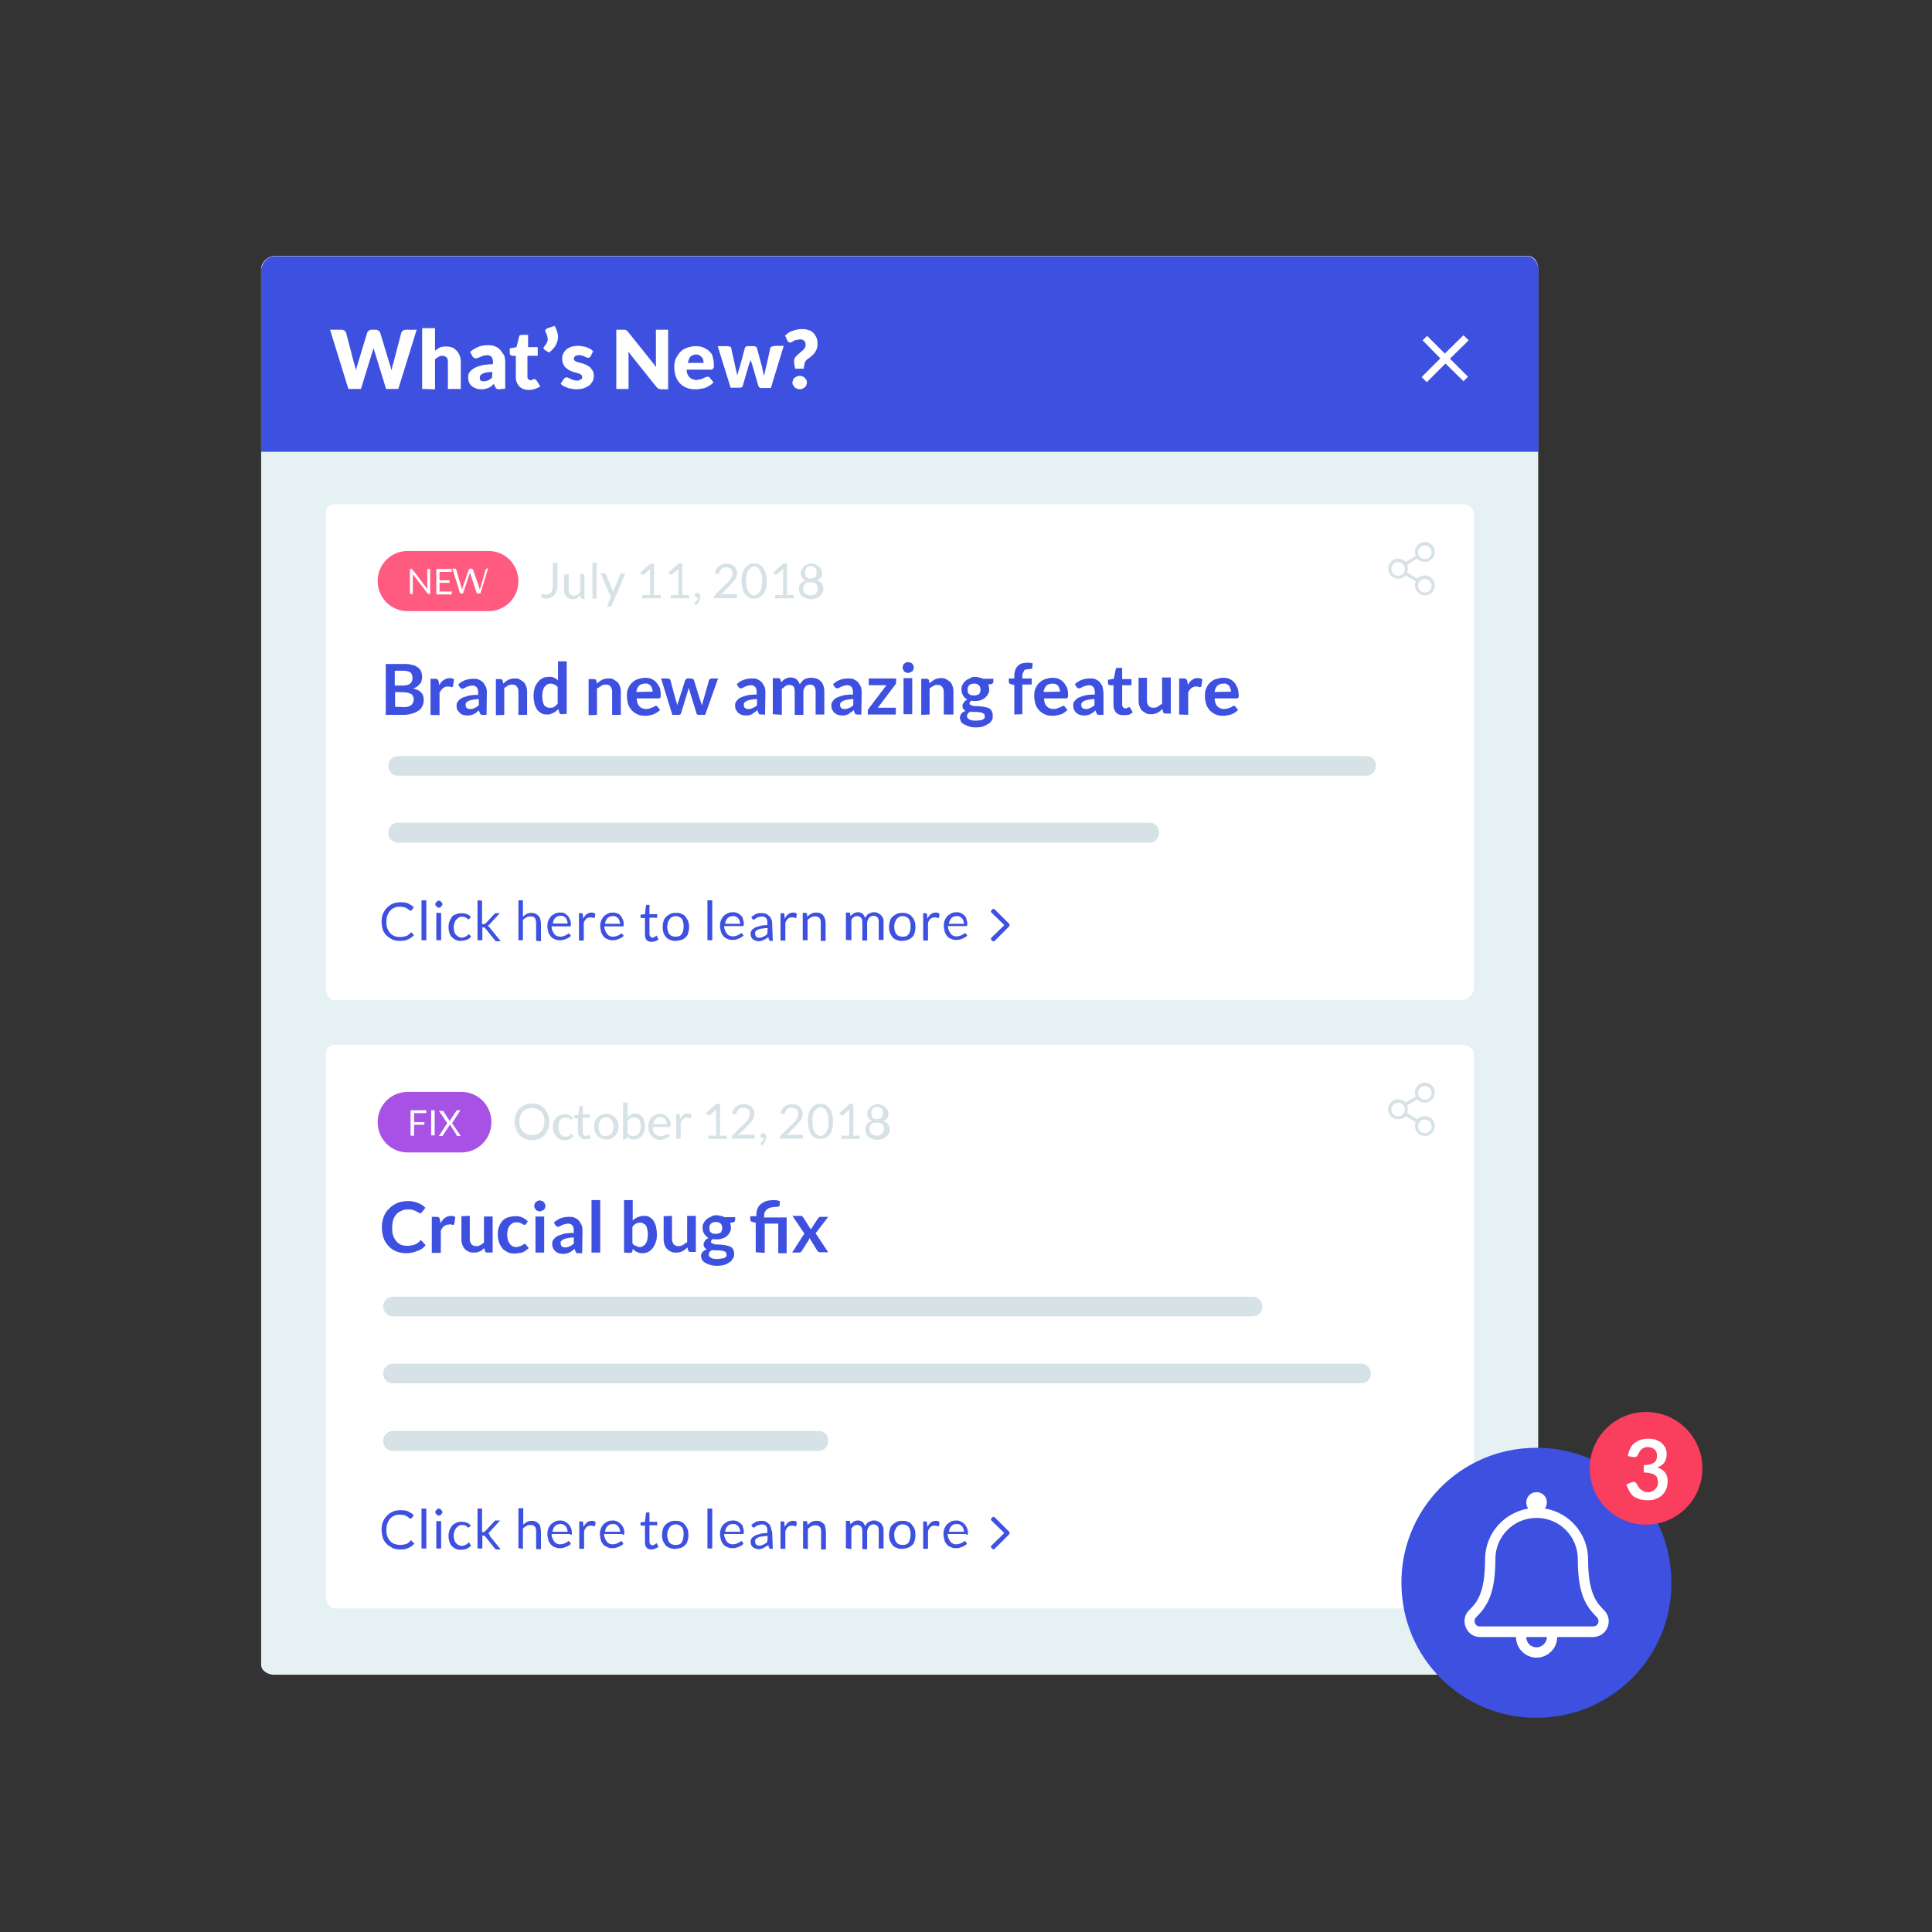 <svg version="1.1" id="feat-mock-stream" xmlns="http://www.w3.org/2000/svg" xmlns:xlink="http://www.w3.org/1999/xlink" x="0px"
	 y="0px" viewBox="0 0 600 600" style="enable-background:new 0 0 600 600;" xml:space="preserve">
<rect x="0" y="0" width="600" height="600" fill="#333333" stroke="none"/>
<style type="text/css">
	.st0{fill:#E6F1F4;}
	.st1{fill:#FFFFFF;}
	.st2{fill:#A751E5;}
	.st3{fill:#FF5A80;}
	.st4{fill:#3D50E0;}
	.st5{fill:#D6E2E5;}
	.st6{fill:#F93E5E;}
	@-webkit-keyframes bounce {
	    0%,20%,40%,60%,80%,100% {-webkit-transform: translateY(0); transform: translateY(0)}
	    50% {-webkit-transform: translateY(-5px); transform: translateY(-5px)}
	}
	@keyframes bounce {
	    0%,20%,40%,60%,80%,100% {transform: translateY(0)}
	    50% {transform: translateY(-5px)}
	}
	g#mov {-webkit-animation: bounce 1.5s linear infinite; animation: bounce 1.5s linear infinite;}
	path#bg, path#obj-b {filter:drop-shadow(0 0 5px rgba(0,0,0,0.2));}
</style>
<path id="bg" class="st0" d="M81.1,83.5c0-1.9,2-4,4-4h389.5c1.9,0,3.1,2,3.1,4V517c0,1.9-1.2,3.1-3.1,3.1H85.1c-1.9,0-4-1.2-4-3.1
	V83.5z"/>
<g id="content">
	<g>
		<path class="st1" d="M454.1,324.5h-350c-1.8,0-2.9,1.1-2.9,2.9v168.5c0,1.8,1.1,3.6,2.9,3.6h350c1.8,0,3.6-1.9,3.6-3.6V327.3
			C457.8,325.6,455.9,324.5,454.1,324.5z"/>
		<path class="st1" d="M454.1,156.6h-350c-1.8,0-2.9,1.1-2.9,2.9V307c0,1.8,1.1,3.6,2.9,3.6h350c1.8,0,3.6-1.9,3.6-3.6V159.5
			C457.8,157.7,455.9,156.6,454.1,156.6z"/>
	</g>
	<path class="st2" d="M152.6,348.6c0,5.1-4.2,9.3-9.3,9.3h-16.7c-5.2,0-9.3-4.2-9.3-9.3v-0.2c0-5.2,4.2-9.3,9.3-9.3h16.7
		c5.2,0,9.3,4.2,9.3,9.3V348.6z"/>
	<path class="st3" d="M161,180.5c0,5.2-4.2,9.3-9.3,9.3h-25.1c-5.2,0-9.3-4.2-9.3-9.3v-0.1c0-5.2,4.2-9.3,9.3-9.3h25.1
		C156.9,171.1,161,175.3,161,180.5L161,180.5z"/>
	<g>
		<path class="st4" d="M127.6,478.4c-0.2,0-0.3,0-0.2,0.3c-0.3,0.2-0.5,0.3-0.7,0.5s-0.4,0.3-0.7,0.3c-0.2,0.1-0.5,0.2-0.8,0.2
			c-0.3,0.1-0.7,0.1-1,0.1c-0.6,0-1.2-0.2-1.7-0.3c-0.5-0.2-1-0.5-1.3-0.9c-0.4-0.4-0.7-0.9-0.9-1.5c-0.3-0.6-0.3-1.3-0.3-2
			s0.1-1.4,0.3-2c0.3-0.6,0.5-1.1,0.9-1.5c0.3-0.4,0.8-0.7,1.3-0.9c0.5-0.3,1.1-0.3,1.8-0.3c0.3,0,0.7,0,0.9,0.1
			c0.3,0,0.6,0.1,0.8,0.2c0.2,0.1,0.3,0.2,0.5,0.3c0.2,0.1,0.3,0.2,0.4,0.3s0.2,0.1,0.3,0.2s0.2,0.1,0.3,0.1c0.2,0,0.2-0.1,0.3-0.1
			c0.1-0.1,0.2-0.1,0.2-0.2l0.5-0.8c-0.5-0.4-1.1-0.8-1.7-1.1c-0.6-0.3-1.3-0.4-2.3-0.4c-0.8,0-1.7,0.1-2.4,0.4
			c-0.8,0.3-1.4,0.8-1.9,1.3c-0.6,0.5-0.9,1.2-1.3,1.9c-0.3,0.8-0.4,1.6-0.4,2.5s0.2,1.8,0.4,2.5s0.7,1.4,1.2,1.9s1.2,0.9,1.9,1.3
			c0.7,0.3,1.5,0.4,2.4,0.4c1,0,1.9-0.2,2.5-0.5c0.7-0.3,1.3-0.8,1.8-1.3l-0.7-0.7C127.8,478.4,127.7,478.4,127.6,478.4z"/>
		<rect x="130.9" y="468.5" class="st4" width="1.5" height="12.4"/>
		<path class="st4" d="M137,468.9c-0.1-0.1-0.2-0.2-0.3-0.3c-0.2-0.1-0.3-0.1-0.4-0.1c-0.1,0-0.3,0-0.4,0.1s-0.3,0.2-0.3,0.3
			c-0.1,0.1-0.2,0.2-0.3,0.3s-0.1,0.3-0.1,0.4s0,0.3,0.1,0.4s0.2,0.3,0.3,0.3c0.1,0.1,0.3,0.2,0.3,0.3c0.2,0.1,0.3,0.1,0.4,0.1
			c0.1,0,0.3,0,0.4-0.1s0.3-0.2,0.3-0.3c0.1-0.1,0.2-0.3,0.3-0.3c0.1-0.2,0.1-0.3,0.1-0.4s-0.1-0.3-0.1-0.4
			C137.2,469.2,137.1,469,137,468.9z"/>
		<rect x="135.5" y="472.4" class="st4" width="1.5" height="8.5"/>
		<path class="st4" d="M145.6,479.1c-0.2,0-0.3,0.1-0.3,0.2c-0.2,0.1-0.3,0.2-0.4,0.3c-0.2,0.1-0.3,0.2-0.6,0.3
			c-0.3,0.1-0.6,0.2-0.9,0.2s-0.7-0.1-1-0.3c-0.3-0.1-0.5-0.3-0.8-0.6c-0.3-0.3-0.4-0.6-0.5-1c-0.1-0.3-0.2-0.8-0.2-1.3
			s0.1-0.9,0.2-1.3c0.2-0.4,0.3-0.7,0.5-1c0.3-0.3,0.5-0.5,0.8-0.7s0.7-0.3,1.1-0.3c0.3,0,0.5,0,0.8,0.1s0.4,0.2,0.6,0.3
			c0.1,0.1,0.3,0.2,0.3,0.3c0.1,0.1,0.2,0.1,0.3,0.1s0.1-0.1,0.2-0.1c0.1-0.1,0.1-0.1,0.2-0.2l0.3-0.4c-0.3-0.3-0.8-0.7-1.2-0.8
			c-0.5-0.2-1-0.3-1.6-0.3s-1.2,0.1-1.7,0.3c-0.5,0.3-0.9,0.5-1.3,0.9c-0.3,0.4-0.6,0.9-0.8,1.4c-0.2,0.6-0.3,1.1-0.3,1.8
			c0,0.7,0.1,1.3,0.3,1.9c0.2,0.5,0.4,1,0.8,1.3c0.3,0.3,0.8,0.7,1.2,0.8c0.5,0.3,1,0.3,1.5,0.3c0.6,0,1.2-0.1,1.8-0.3
			c0.6-0.3,1.1-0.6,1.4-1l-0.4-0.6C145.9,479.2,145.8,479.1,145.6,479.1z"/>
		<path class="st4" d="M151.9,476.4c-0.1-0.1-0.2-0.2-0.3-0.3c0.1,0,0.2-0.1,0.3-0.2s0.2-0.2,0.3-0.3l3.1-3.4H154
			c-0.2,0-0.3,0-0.3,0.1c-0.1,0.1-0.2,0.2-0.3,0.3l-2.7,2.9c-0.1,0.1-0.2,0.2-0.3,0.2c-0.1,0.1-0.2,0.1-0.3,0.1h-0.4v-7.3h-1.4v12.4
			h1.5v-4h0.4c0.2,0,0.3,0.1,0.3,0.1c0.1,0.1,0.2,0.2,0.3,0.3l2.8,3.5c0.1,0.2,0.2,0.2,0.3,0.3c0.1,0.1,0.3,0.1,0.3,0.1h1.3
			l-3.4-4.2C152.1,476.6,152,476.5,151.9,476.4z"/>
		<path class="st4" d="M167.4,473.3c-0.3-0.3-0.6-0.5-0.9-0.7c-0.4-0.2-0.8-0.3-1.3-0.3c-0.6,0-1.1,0.1-1.5,0.3
			c-0.4,0.3-0.8,0.5-1.2,0.9v-5.1H161v12.4l1.4,0.2v-6.3c0.3-0.3,0.7-0.6,1.1-0.8c0.4-0.3,0.8-0.3,1.3-0.3c0.6,0,1.1,0.2,1.3,0.5
			c0.3,0.3,0.4,0.8,0.4,1.5v5.5h1.5v-5.5c0-0.5-0.1-0.9-0.2-1.3C167.8,473.9,167.6,473.5,167.4,473.3z"/>
		<path class="st4" d="M177.5,476.6c0.1-0.1,0.1-0.3,0.1-0.5c0-0.6-0.1-1.1-0.3-1.6c-0.2-0.4-0.4-0.8-0.8-1.2
			c-0.3-0.3-0.7-0.6-1.1-0.8c-0.4-0.2-0.9-0.3-1.4-0.3l0,0c-0.6,0-1.2,0.1-1.6,0.3c-0.5,0.3-0.9,0.5-1.3,0.9s-0.6,0.8-0.8,1.3
			s-0.3,1.1-0.3,1.7c0,0.8,0.2,1.3,0.3,1.9c0.2,0.6,0.5,1,0.8,1.4c0.3,0.3,0.8,0.7,1.3,0.8c0.5,0.3,1,0.3,1.6,0.3
			c0.3,0,0.6,0,0.9-0.1c0.3-0.1,0.6-0.2,0.9-0.3c0.3-0.1,0.6-0.3,0.8-0.4s0.5-0.3,0.7-0.6l-0.4-0.6c0-0.1-0.2-0.2-0.3-0.2
			s-0.2,0.1-0.3,0.2l-0.5,0.3c-0.2,0.1-0.4,0.2-0.7,0.3c-0.3,0.1-0.7,0.2-1,0.2c-0.4,0-0.8,0-1.1-0.2c-0.3-0.1-0.6-0.3-0.8-0.6
			c-0.3-0.3-0.4-0.6-0.6-1s-0.3-0.9-0.3-1.4h5.6C177.3,476.7,177.4,476.7,177.5,476.6z M171.6,475.7c0.1-0.8,0.3-1.3,0.8-1.8
			c0.4-0.4,0.9-0.6,1.7-0.6c0.3,0,0.6,0,0.9,0.2c0.3,0.2,0.5,0.3,0.7,0.5c0.2,0.3,0.3,0.5,0.4,0.8c0.1,0.3,0.2,0.6,0.2,0.9H171.6z"
			/>
		<path class="st4" d="M183.8,472.3c-0.6,0-1.1,0.2-1.5,0.5s-0.8,0.8-1.1,1.4l-0.1-1.3c0-0.2,0-0.3-0.1-0.3
			c-0.1-0.1-0.2-0.1-0.3-0.1h-0.8v8.5h1.5v-5.5c0.2-0.6,0.5-1,0.8-1.3c0.4-0.3,0.8-0.4,1.3-0.4c0.3,0,0.5,0,0.7,0.1s0.3,0.1,0.3,0.1
			c0.2,0,0.3,0,0.3-0.2l0.2-1.1c-0.2-0.1-0.3-0.2-0.5-0.3C184.2,472.3,184,472.3,183.8,472.3z"/>
		<path class="st4" d="M193.8,476.6c0.1-0.1,0.1-0.3,0.1-0.5c0-0.6-0.1-1.1-0.3-1.6c-0.2-0.4-0.4-0.8-0.8-1.2
			c-0.3-0.3-0.7-0.6-1.1-0.8s-0.9-0.3-1.4-0.3l0,0c-0.7,0-1.2,0.1-1.6,0.3c-0.5,0.3-0.9,0.5-1.3,0.9c-0.3,0.4-0.6,0.8-0.8,1.3
			s-0.3,1.1-0.3,1.7c0,0.8,0.2,1.3,0.3,1.9s0.5,1,0.8,1.4c0.3,0.3,0.8,0.6,1.3,0.8c0.5,0.3,1,0.3,1.6,0.3c0.3,0,0.6,0,0.9-0.1
			c0.3-0.1,0.6-0.2,0.9-0.3c0.3-0.1,0.6-0.3,0.8-0.4s0.5-0.3,0.7-0.6l-0.4-0.6c0-0.1-0.2-0.2-0.3-0.2s-0.2,0.1-0.3,0.2
			c-0.2,0.1-0.3,0.2-0.5,0.3c-0.2,0.1-0.4,0.2-0.7,0.3c-0.3,0.1-0.7,0.2-1,0.2c-0.4,0-0.8,0-1.1-0.2c-0.3-0.1-0.6-0.3-0.8-0.6
			c-0.3-0.3-0.4-0.6-0.6-1s-0.3-0.9-0.3-1.4h5.6C193.6,476.7,193.7,476.7,193.8,476.6z M187.9,475.7c0.1-0.8,0.3-1.3,0.8-1.8
			s0.9-0.6,1.7-0.6c0.3,0,0.7,0,0.9,0.2c0.3,0.2,0.5,0.3,0.7,0.5c0.2,0.3,0.3,0.5,0.4,0.8c0.1,0.3,0.2,0.6,0.2,0.9H187.9z"/>
		<path class="st4" d="M203.9,479.3c-0.1,0-0.1,0-0.2,0.1s-0.2,0.1-0.3,0.2s-0.2,0.1-0.3,0.2c-0.2,0.1-0.3,0.1-0.4,0.1
			c-0.3,0-0.5-0.1-0.7-0.3s-0.3-0.4-0.3-0.8v-5.1h2.4v-1.1h-2.4v-2.9H201c-0.1,0-0.2,0-0.3,0.1c0,0-0.1,0.1-0.1,0.2l-0.3,2.6
			l-1.4,0.2v0.6c0,0.1,0,0.2,0.1,0.3c0.1,0.1,0.2,0.1,0.3,0.1h1v5.2c0,0.7,0.2,1.3,0.5,1.6c0.3,0.4,0.8,0.6,1.5,0.6
			c0.3,0,0.8-0.1,1.3-0.3c0.3-0.2,0.7-0.3,0.9-0.6l-0.4-0.7C204.1,479.4,204,479.3,203.9,479.3z"/>
		<path class="st4" d="M212.7,473.5c-0.3-0.4-0.8-0.8-1.3-0.9c-0.5-0.3-1.1-0.3-1.7-0.3c-0.7,0-1.3,0.1-1.7,0.3
			c-0.5,0.3-0.9,0.5-1.3,0.9c-0.3,0.3-0.7,0.8-0.8,1.3c-0.2,0.6-0.3,1.2-0.3,1.9c0,0.7,0.1,1.3,0.3,1.9c0.3,0.5,0.5,0.9,0.8,1.3
			c0.3,0.3,0.8,0.7,1.3,0.8c0.5,0.3,1.1,0.3,1.7,0.3s1.2-0.2,1.7-0.3s0.9-0.4,1.3-0.8c0.4-0.3,0.7-0.8,0.8-1.3
			c0.2-0.6,0.3-1.2,0.3-1.9c0-0.7-0.1-1.3-0.3-1.9C213.3,474.4,213.1,474,212.7,473.5z M211.7,479c-0.4,0.6-1,0.8-1.9,0.8
			c-0.5,0-0.8-0.1-1.1-0.2s-0.6-0.3-0.8-0.6c-0.3-0.3-0.4-0.6-0.5-1s-0.2-0.8-0.2-1.3s0.1-0.9,0.2-1.3c0.2-0.4,0.3-0.7,0.5-1
			s0.4-0.5,0.8-0.7s0.7-0.3,1.1-0.3c0.8,0,1.4,0.3,1.9,0.8s0.6,1.3,0.6,2.4C212.2,477.7,212.1,478.4,211.7,479z"/>
		<rect x="219.7" y="468.5" class="st4" width="1.5" height="12.4"/>
		<path class="st4" d="M230.2,473.3c-0.3-0.3-0.7-0.6-1.1-0.8s-0.9-0.3-1.4-0.3l0,0c-0.7,0-1.2,0.1-1.7,0.3
			c-0.5,0.3-0.9,0.5-1.3,0.9s-0.6,0.8-0.8,1.3s-0.3,1.1-0.3,1.7c0,0.8,0.2,1.3,0.3,1.9c0.2,0.6,0.5,1,0.8,1.4
			c0.3,0.3,0.8,0.7,1.3,0.8c0.5,0.3,1,0.3,1.6,0.3c0.3,0,0.6,0,0.9-0.1c0.3-0.1,0.6-0.2,0.9-0.3c0.3-0.1,0.6-0.3,0.8-0.4
			s0.5-0.3,0.7-0.6l-0.4-0.6c0-0.1-0.2-0.2-0.3-0.2s-0.2,0.1-0.3,0.2c-0.2,0.1-0.3,0.2-0.5,0.3c-0.2,0.1-0.4,0.2-0.7,0.3
			c-0.3,0.1-0.7,0.2-1,0.2c-0.4,0-0.8,0-1.1-0.2c-0.3-0.1-0.6-0.3-0.8-0.6c-0.3-0.3-0.4-0.6-0.6-1s-0.3-0.9-0.3-1.4h5.7
			c0.1,0,0.2,0,0.3-0.1s0.1-0.3,0.1-0.5c0-0.6-0.1-1.1-0.3-1.6C230.8,474,230.5,473.6,230.2,473.3z M225.2,475.7
			c0.1-0.8,0.3-1.3,0.8-1.8c0.4-0.4,0.9-0.6,1.7-0.6c0.3,0,0.7,0,0.9,0.2c0.3,0.2,0.5,0.3,0.7,0.5c0.2,0.3,0.3,0.5,0.4,0.8
			c0.1,0.3,0.2,0.6,0.2,0.9H225.2z"/>
		<path class="st4" d="M239.4,474.3c-0.2-0.4-0.3-0.8-0.6-1c-0.3-0.3-0.6-0.5-0.9-0.7c-0.3-0.2-0.8-0.3-1.3-0.3
			c-0.6,0-1.3,0.1-1.8,0.3c-0.5,0.3-1,0.6-1.5,1l0.3,0.5c0,0.1,0.1,0.1,0.2,0.2c0.1,0.1,0.2,0.1,0.3,0.1c0.2,0,0.3-0.1,0.4-0.2
			c0.2-0.1,0.3-0.3,0.5-0.3c0.2-0.2,0.4-0.3,0.7-0.3s0.6-0.2,0.9-0.2c0.6,0,1,0.2,1.3,0.5s0.4,0.8,0.4,1.5v0.7
			c-0.9,0-1.8,0.1-2.4,0.3c-0.7,0.2-1.2,0.3-1.6,0.6c-0.4,0.3-0.8,0.5-0.9,0.8c-0.2,0.3-0.3,0.7-0.3,1c0,0.4,0.1,0.8,0.2,1
			s0.3,0.5,0.5,0.7c0.3,0.2,0.5,0.3,0.8,0.4s0.6,0.2,0.9,0.2s0.7,0,0.9-0.1c0.3-0.1,0.5-0.2,0.8-0.3c0.3-0.2,0.4-0.3,0.7-0.4
			s0.4-0.3,0.7-0.5l0.2,0.8c0,0.1,0.1,0.2,0.2,0.3c0.1,0.1,0.2,0.1,0.3,0.1h0.7l-0.2-5.3C239.5,475.1,239.5,474.7,239.4,474.3z
			 M238.3,478.8c-0.2,0.2-0.3,0.3-0.5,0.5c-0.3,0.1-0.4,0.3-0.6,0.3c-0.2,0.1-0.3,0.2-0.6,0.3c-0.3,0.1-0.5,0.1-0.8,0.1l0,0
			c-0.3,0-0.4-0.1-0.5,0c-0.2-0.1-0.3-0.2-0.4-0.3c-0.2-0.1-0.3-0.3-0.3-0.4s-0.1-0.3-0.1-0.6c0-0.3,0-0.5,0.2-0.7s0.3-0.3,0.7-0.5
			c0.3-0.2,0.7-0.3,1.2-0.3c0.5-0.1,1.1-0.2,1.8-0.2L238.3,478.8L238.3,478.8z"/>
		<path class="st4" d="M246.3,472.3c-0.6,0-1.1,0.2-1.5,0.5s-0.8,0.8-1.1,1.4l-0.1-1.3c0-0.2,0-0.3-0.1-0.3
			c-0.1-0.1-0.2-0.1-0.3-0.1h-0.8v8.5h1.5v-5.5c0.2-0.6,0.5-1,0.8-1.3c0.4-0.3,0.8-0.4,1.3-0.4c0.3,0,0.5,0,0.7,0.1s0.3,0.1,0.3,0.1
			c0.2,0,0.3,0,0.3-0.2l0.2-1.1c-0.2-0.1-0.3-0.2-0.5-0.3C246.7,472.3,246.5,472.3,246.3,472.3z"/>
		<path class="st4" d="M255.9,473.3c-0.3-0.3-0.6-0.5-0.9-0.7c-0.4-0.2-0.8-0.3-1.3-0.3c-0.6,0-1.2,0.1-1.6,0.3
			c-0.5,0.3-0.9,0.6-1.3,1l-0.1-0.9c-0.1-0.3-0.2-0.3-0.4-0.3h-0.9v8.5l1.5,0.2v-6.3c0.3-0.3,0.7-0.6,1.1-0.8
			c0.4-0.3,0.8-0.3,1.3-0.3c0.6,0,1,0.2,1.3,0.5s0.4,0.8,0.4,1.5v5.5h1.5v-5.5c0-0.5-0.1-0.9-0.2-1.3
			C256.3,473.9,256.1,473.5,255.9,473.3z"/>
		<path class="st4" d="M273.6,473.1c-0.3-0.3-0.6-0.4-0.9-0.6s-0.8-0.3-1.2-0.3c-0.3,0-0.6,0-0.8,0.1c-0.3,0.1-0.5,0.2-0.8,0.3
			s-0.5,0.3-0.7,0.6c-0.3,0.3-0.4,0.5-0.5,0.8c-0.2-0.5-0.4-0.9-0.8-1.3c-0.4-0.3-0.8-0.5-1.4-0.5c-0.5,0-0.9,0.1-1.3,0.3
			c-0.4,0.3-0.8,0.5-1.1,0.9l-0.1-0.8c-0.1-0.3-0.2-0.3-0.4-0.3h-0.9v8.5l1.7,0.3v-6.4c0.3-0.3,0.5-0.7,0.8-0.8
			c0.3-0.3,0.7-0.3,1-0.3c0.5,0,0.9,0.2,1.2,0.5s0.4,0.8,0.4,1.5v5.5h1.5v-5.5c0-0.3,0.1-0.7,0.2-0.9s0.3-0.5,0.4-0.7
			c0.2-0.2,0.3-0.3,0.6-0.4c0.2-0.1,0.4-0.2,0.7-0.2c0.5,0,1,0.2,1.3,0.5s0.4,0.8,0.4,1.5v5.5h1.5v-5.5c0-0.5,0-0.9-0.2-1.3
			S273.9,473.4,273.6,473.1z"/>
		<path class="st4" d="M283.2,473.5c-0.3-0.4-0.8-0.8-1.3-0.9c-0.5-0.3-1.1-0.3-1.7-0.3s-1.2,0.1-1.7,0.3c-0.5,0.3-0.9,0.5-1.3,0.9
			c-0.4,0.3-0.7,0.8-0.8,1.3c-0.2,0.6-0.3,1.2-0.3,1.9c0,0.7,0.1,1.3,0.3,1.9c0.3,0.5,0.5,0.9,0.8,1.3c0.3,0.3,0.8,0.7,1.3,0.8
			c0.5,0.3,1.1,0.3,1.7,0.3s1.2-0.2,1.7-0.3c0.5-0.2,0.9-0.4,1.3-0.8c0.4-0.3,0.7-0.8,0.8-1.3c0.2-0.6,0.3-1.2,0.3-1.9
			c0-0.7-0.1-1.3-0.3-1.9C283.8,474.4,283.6,474,283.2,473.5z M282.2,479c-0.4,0.6-1,0.8-1.9,0.8c-0.4,0-0.8-0.1-1.1-0.2
			c-0.3-0.1-0.6-0.3-0.8-0.6c-0.3-0.3-0.4-0.6-0.5-1s-0.2-0.8-0.2-1.3s0-0.9,0.2-1.3s0.3-0.7,0.5-1s0.4-0.5,0.8-0.7
			c0.3-0.2,0.7-0.3,1.1-0.3c0.8,0,1.4,0.3,1.9,0.8c0.4,0.6,0.6,1.3,0.6,2.4C282.7,477.7,282.6,478.4,282.2,479z"/>
		<path class="st4" d="M290.6,472.3c-0.6,0-1.1,0.2-1.5,0.5s-0.8,0.8-1.1,1.4l-0.1-1.3c0-0.2,0-0.3-0.1-0.3
			c-0.1-0.1-0.2-0.1-0.3-0.1h-0.8v8.5h1.5v-5.5c0.2-0.6,0.5-1,0.8-1.3c0.4-0.3,0.8-0.4,1.3-0.4c0.3,0,0.5,0,0.7,0.1s0.3,0.1,0.3,0.1
			c0.2,0,0.3,0,0.3-0.2l0.2-1.1c-0.2-0.1-0.3-0.2-0.5-0.3C291,472.3,290.8,472.3,290.6,472.3z"/>
		<path class="st4" d="M300.5,476.6c0.1-0.1,0.1-0.3,0.1-0.5c0-0.6-0.1-1.1-0.3-1.6c-0.2-0.4-0.4-0.8-0.8-1.2
			c-0.3-0.3-0.7-0.6-1.1-0.8s-0.9-0.3-1.4-0.3l0,0c-0.6,0-1.2,0.1-1.6,0.3c-0.5,0.3-0.9,0.5-1.3,0.9c-0.3,0.4-0.6,0.8-0.8,1.3
			c-0.2,0.5-0.3,1.1-0.3,1.7c0,0.8,0.2,1.3,0.3,1.9s0.5,1,0.8,1.4c0.3,0.3,0.8,0.7,1.3,0.8c0.5,0.3,1,0.3,1.6,0.3
			c0.3,0,0.6,0,0.9-0.1s0.6-0.2,0.9-0.3c0.3-0.1,0.6-0.3,0.8-0.4c0.3-0.2,0.5-0.3,0.7-0.6l-0.4-0.6c0-0.1-0.2-0.2-0.3-0.2
			s-0.2,0.1-0.3,0.2c-0.2,0.1-0.3,0.2-0.5,0.3c-0.2,0.1-0.4,0.2-0.7,0.3c-0.3,0.1-0.7,0.2-1,0.2c-0.4,0-0.8,0-1.1-0.2
			c-0.3-0.1-0.6-0.3-0.8-0.6c-0.3-0.3-0.4-0.6-0.6-1s-0.3-0.9-0.3-1.4h5.6C300.3,476.7,300.4,476.7,300.5,476.6z M294.7,475.7
			c0.1-0.8,0.3-1.3,0.8-1.8s0.9-0.6,1.7-0.6c0.3,0,0.6,0,0.9,0.2s0.5,0.3,0.7,0.5c0.2,0.3,0.3,0.5,0.4,0.8s0.2,0.6,0.2,0.9H294.7z"
			/>
		<path class="st4" d="M313.4,475.7l-4.5-4.5c-0.2-0.2-0.5-0.2-0.7,0l-0.3,0.3c-0.2,0.2-0.2,0.5,0,0.7l4,3.9l-4,3.9
			c-0.2,0.2-0.2,0.5,0,0.7l0.3,0.3c0.2,0.2,0.5,0.2,0.7,0l4.5-4.5l0,0C313.6,476.1,313.6,475.8,313.4,475.7z"/>
		<path class="st4" d="M132.2,386.7l-1.2-1.3c-0.1-0.1-0.3-0.2-0.4-0.2l0,0c-0.1,0-0.2,0-0.2,0.3c-0.1,0.1-0.2,0.1-0.3,0.2
			c-0.3,0.3-0.5,0.4-0.8,0.6c-0.3,0.1-0.5,0.3-0.8,0.3c-0.3,0.1-0.6,0.1-0.9,0.2s-0.7,0.1-1.1,0.1c-0.7,0-1.3-0.1-1.9-0.3
			c-0.6-0.3-1.1-0.6-1.5-1.1s-0.8-1.1-1-1.8c-0.3-0.7-0.3-1.4-0.3-2.4s0.1-1.7,0.3-2.4s0.6-1.3,1-1.8s1-0.8,1.6-1.1
			c0.6-0.3,1.3-0.4,2-0.4s1.2,0,1.6,0.2c0.4,0.1,0.8,0.3,1,0.4s0.5,0.3,0.7,0.4s0.3,0.2,0.5,0.2c0.1,0,0.3,0,0.3-0.1
			s0.2-0.2,0.3-0.3l1-1.3c-0.7-0.7-1.4-1.2-2.3-1.5c-0.9-0.4-1.9-0.6-3.1-0.6s-2.3,0.2-3.3,0.6c-0.9,0.4-1.9,1-2.5,1.7
			c-0.8,0.7-1.3,1.5-1.7,2.5c-0.4,1-0.6,2.1-0.6,3.3c0,1.2,0.2,2.4,0.5,3.3s0.8,1.8,1.5,2.5c0.7,0.8,1.5,1.3,2.4,1.7
			c0.9,0.4,2,0.6,3.2,0.6c1.3,0,2.4-0.3,3.4-0.7C130.8,388.1,131.6,387.5,132.2,386.7z"/>
		<path class="st4" d="M140.2,380.3c0.2,0.1,0.3,0.1,0.4,0.1c0.2,0,0.3,0,0.3-0.1c0.1,0,0.2-0.1,0.2-0.3l0.3-2
			c-0.3-0.3-0.8-0.4-1.3-0.4c-0.7,0-1.3,0.2-1.9,0.6c-0.6,0.4-1,1-1.4,1.7l-0.2-1.3c-0.1-0.3-0.2-0.4-0.3-0.5s-0.3-0.2-0.6-0.2h-1.6
			v11.2h2.8v-7c0.3-0.6,0.6-1,1-1.3s0.8-0.5,1.4-0.5C139.8,380.2,140.1,380.2,140.2,380.3z"/>
		<path class="st4" d="M149.6,388.3c0.3-0.3,0.5-0.4,0.8-0.7l0.2,0.9c0.1,0.3,0.3,0.5,0.7,0.5h1.7v-11.2h-2.7v8.1
			c-0.4,0.3-0.8,0.7-1.2,0.8c-0.4,0.3-0.8,0.3-1.3,0.3c-0.7,0-1.1-0.3-1.4-0.6c-0.3-0.4-0.5-0.9-0.5-1.6v-7.2l-2.6,0.1v7.2
			c0,0.6,0.1,1.2,0.3,1.7s0.4,1,0.8,1.3c0.3,0.3,0.7,0.7,1.2,0.8c0.4,0.3,1,0.3,1.6,0.3c0.3,0,0.7,0,1-0.1s0.7-0.2,0.9-0.3
			S149.3,388.5,149.6,388.3z"/>
		<path class="st4" d="M162.1,389c0.4-0.2,0.8-0.3,1.1-0.6c0.4-0.2,0.7-0.5,1-0.8l-0.8-1c-0.1-0.2-0.3-0.3-0.5-0.3s-0.3,0.1-0.4,0.2
			c-0.2,0.1-0.3,0.3-0.5,0.3s-0.4,0.3-0.7,0.3c-0.3,0.1-0.6,0.2-1,0.2s-0.8-0.1-1.2-0.3c-0.3-0.2-0.6-0.4-0.8-0.8
			c-0.3-0.3-0.4-0.7-0.6-1.2c-0.1-0.5-0.2-1-0.2-1.6c0-0.5,0.1-1.1,0.2-1.5c0.1-0.5,0.3-0.8,0.5-1.2c0.3-0.3,0.6-0.6,0.9-0.8
			s0.8-0.3,1.3-0.3c0.3,0,0.7,0,0.9,0.1c0.3,0.1,0.5,0.2,0.7,0.3c0.3,0.1,0.3,0.2,0.5,0.3c0.2,0,0.3,0.1,0.4,0.1s0.3,0,0.3-0.1
			c0.1-0.1,0.2-0.2,0.3-0.3l0.4-0.7c-0.5-0.5-1-0.9-1.7-1.2c-0.6-0.3-1.3-0.4-2.2-0.4s-1.7,0.2-2.4,0.4c-0.7,0.3-1.3,0.7-1.7,1.2
			s-0.8,1.2-1,1.9c-0.3,0.7-0.3,1.4-0.3,2.3s0.2,1.7,0.4,2.4s0.7,1.3,1.1,1.9c0.4,0.4,1,0.8,1.6,1.1c0.6,0.3,1.3,0.4,1.9,0.4
			c0.4,0,0.8,0,1.2-0.1S161.8,389.1,162.1,389z"/>
		<rect x="166.3" y="377.8" class="st4" width="2.7" height="11.2"/>
		<path class="st4" d="M168.9,373.3c-0.2-0.1-0.3-0.3-0.6-0.3c-0.2-0.1-0.4-0.2-0.7-0.2s-0.5,0.1-0.7,0.2s-0.3,0.2-0.5,0.3
			c-0.1,0.1-0.3,0.3-0.3,0.5c-0.1,0.2-0.2,0.4-0.2,0.7s0.1,0.5,0.2,0.7c0.1,0.2,0.2,0.3,0.3,0.5c0.1,0.1,0.3,0.3,0.5,0.3
			c0.3,0.1,0.4,0.2,0.7,0.2s0.4-0.1,0.7-0.2s0.4-0.2,0.6-0.3c0.1-0.1,0.3-0.3,0.3-0.5c0.1-0.3,0.2-0.4,0.2-0.7s-0.1-0.5-0.2-0.7
			S169,373.5,168.9,373.3z"/>
		<path class="st4" d="M180.9,382.2c0-0.7-0.1-1.3-0.3-1.8c-0.3-0.5-0.5-0.9-0.8-1.3c-0.4-0.4-0.8-0.7-1.3-0.9
			c-0.5-0.3-1.1-0.3-1.8-0.3c-1.9,0-3.5,0.6-4.7,1.8l0.5,0.8c0.1,0.1,0.2,0.3,0.3,0.3s0.3,0.2,0.5,0.2s0.4-0.1,0.6-0.2
			s0.3-0.2,0.6-0.3c0.3-0.1,0.5-0.3,0.8-0.3s0.7-0.2,1.1-0.2c0.6,0,1,0.2,1.3,0.5s0.5,0.9,0.5,1.7v0.7c-1.3,0-2.4,0.1-3.2,0.3
			c-0.9,0.3-1.6,0.5-2.1,0.8s-0.8,0.7-1.1,1.1s-0.3,0.8-0.3,1.3s0.1,0.9,0.3,1.3c0.2,0.3,0.4,0.7,0.7,0.9s0.6,0.5,1,0.6
			s0.8,0.2,1.3,0.2c0.4,0,0.8,0,1.1-0.1s0.7-0.2,0.9-0.3s0.6-0.3,0.8-0.5c0.3-0.2,0.6-0.4,0.8-0.7l0.3,0.8c0.1,0.3,0.2,0.4,0.3,0.5
			c0.2,0.1,0.3,0.1,0.6,0.1h1.2L180.9,382.2z M178.2,386.2c-0.2,0.2-0.4,0.3-0.6,0.5c-0.2,0.1-0.3,0.2-0.6,0.3
			c-0.3,0.2-0.4,0.2-0.7,0.3s-0.5,0.1-0.8,0.1l0,0c-0.4,0-0.8-0.1-1-0.3s-0.4-0.5-0.4-1c0-0.3,0-0.5,0.2-0.7
			c0.1-0.2,0.3-0.3,0.7-0.5c0.3-0.2,0.8-0.3,1.3-0.4s1.2-0.2,1.9-0.2L178.2,386.2L178.2,386.2z"/>
		<rect x="183.7" y="372.7" class="st4" width="2.7" height="16.3"/>
		<path class="st4" d="M201.3,388.8c0.6-0.3,1.1-0.8,1.5-1.3c0.3-0.5,0.7-1.1,0.9-1.9c0.3-0.8,0.3-1.5,0.3-2.4s-0.2-1.8-0.3-2.4
			c-0.2-0.7-0.5-1.3-0.8-1.8c-0.4-0.5-0.8-0.8-1.3-1.1c-0.5-0.3-1.1-0.3-1.7-0.3c-0.8,0-1.3,0.2-1.9,0.4c-0.6,0.3-1.1,0.6-1.5,1.1
			v-6.4h-2.7V389l1.9,0.1c0.2,0,0.3,0,0.4-0.1c0.2-0.1,0.2-0.3,0.3-0.4l0.1-0.8c0.2,0.3,0.4,0.4,0.6,0.6c0.3,0.2,0.4,0.3,0.7,0.4
			s0.5,0.2,0.8,0.3c0.3,0.1,0.6,0.1,0.9,0.1C200,389.2,200.7,389.1,201.3,388.8z M197.4,386.9c-0.3-0.1-0.7-0.3-1-0.8V381
			c0.3-0.4,0.7-0.8,1.1-1s0.8-0.3,1.4-0.3l0,0c0.4,0,0.7,0.1,0.9,0.3c0.3,0.1,0.6,0.3,0.8,0.6s0.3,0.6,0.4,1.1
			c0.1,0.5,0.2,1,0.2,1.7s-0.1,1.2-0.2,1.7c-0.1,0.5-0.3,0.8-0.5,1.2c-0.3,0.3-0.5,0.5-0.8,0.7s-0.7,0.3-1.1,0.3
			S197.8,387,197.4,386.9z"/>
		<path class="st4" d="M213.1,385.9c-0.4,0.3-0.8,0.7-1.2,0.8c-0.4,0.3-0.8,0.3-1.3,0.3c-0.7,0-1.1-0.3-1.4-0.6
			c-0.3-0.4-0.5-0.9-0.5-1.6v-7.2l-2.6,0.1v7.2c0,0.6,0.1,1.2,0.3,1.7s0.4,1,0.8,1.3c0.3,0.3,0.7,0.7,1.2,0.8c0.4,0.3,1,0.3,1.6,0.3
			c0.3,0,0.7,0,1-0.1s0.7-0.2,0.9-0.3s0.5-0.3,0.8-0.5c0.3-0.3,0.5-0.4,0.8-0.7l0.2,0.9c0.1,0.3,0.3,0.5,0.7,0.5h1.7v-11.2h-2.7v8.3
			H213.1z"/>
		<path class="st4" d="M226.6,392c0.5-0.3,0.8-0.8,1.1-1.3c0.3-0.4,0.3-0.9,0.3-1.4c0-0.6-0.2-1-0.3-1.3c-0.3-0.3-0.5-0.7-0.8-0.8
			s-0.8-0.3-1.2-0.4s-0.9-0.2-1.3-0.2c-0.5-0.1-0.9-0.1-1.3-0.1s-0.8,0-1.2-0.1c-0.3-0.1-0.6-0.2-0.8-0.3c-0.3-0.1-0.3-0.3-0.3-0.5
			c0-0.3,0.2-0.5,0.5-0.8c0.4,0.1,0.8,0.1,1.3,0.1c0.7,0,1.2-0.1,1.8-0.3c0.6-0.2,1-0.4,1.4-0.8c0.4-0.3,0.7-0.8,0.9-1.2
			c0.3-0.4,0.3-0.9,0.3-1.5c0-0.3-0.1-0.5-0.1-0.7s-0.1-0.4-0.2-0.6l1-0.2c0.2,0,0.3-0.1,0.4-0.2c0.1-0.1,0.2-0.3,0.2-0.4v-1H225
			c-0.3-0.2-0.8-0.3-1.2-0.4s-0.8-0.2-1.3-0.2l0,0c-0.7,0-1.3,0.1-1.7,0.5c-0.6,0.2-1,0.4-1.4,0.8c-0.4,0.3-0.7,0.8-0.9,1.2
			c-0.3,0.4-0.3,0.9-0.3,1.5c0,0.7,0.2,1.3,0.5,1.8s0.8,0.9,1.3,1.3c-0.3,0.1-0.5,0.3-0.7,0.4c-0.2,0.2-0.3,0.3-0.4,0.5l-0.3,0.5
			c-0.1,0.2-0.1,0.3-0.1,0.5c0,0.4,0.1,0.8,0.3,1c0.2,0.3,0.4,0.4,0.7,0.6c-0.6,0.2-1,0.5-1.3,0.8c-0.3,0.4-0.5,0.8-0.5,1.3
			c0,0.3,0.2,0.8,0.3,1.1c0.2,0.3,0.5,0.7,0.9,0.9c0.4,0.3,1,0.5,1.6,0.7s1.3,0.3,2.2,0.3c0.8,0,1.6-0.1,2.3-0.3
			S226.1,392.3,226.6,392z M220.8,380c0.3-0.3,0.8-0.5,1.5-0.5s1.2,0.2,1.5,0.5s0.5,0.8,0.5,1.3c0,0.3,0,0.5-0.1,0.8
			s-0.2,0.4-0.3,0.6c-0.2,0.1-0.3,0.3-0.6,0.3s-0.5,0.2-0.8,0.2l0,0c-0.3,0-0.7-0.1-1.2-0.1c-0.3-0.2-0.4-0.3-0.6-0.4
			c-0.2-0.2-0.3-0.3-0.3-0.6c0-0.3-0.1-0.5-0.1-0.8C220.3,380.7,220.5,380.3,220.8,380z M222.9,391c-0.5,0-0.9,0-1.3-0.1
			c-0.3,0-0.6-0.2-0.8-0.3s-0.4-0.3-0.5-0.4s-0.2-0.4-0.2-0.6c0-0.3,0.1-0.5,0.3-0.8s0.4-0.4,0.8-0.6c0.3,0.1,0.7,0.1,1,0.1
			s0.7,0,1,0s0.6,0.1,0.9,0.1c0.3,0,0.5,0.1,0.8,0.2c0.2,0.1,0.3,0.2,0.5,0.3c0.1,0.1,0.2,0.3,0.2,0.5s-0.1,0.4,0.1,0.6
			c-0.1,0.2-0.3,0.3-0.5,0.5s-0.6,0.3-0.9,0.3S223.4,391,222.9,391z"/>
		<path class="st4" d="M244.3,389.2v-11.1h-7v-0.3c0-0.5,0-0.9,0.2-1.3c0.2-0.3,0.3-0.7,0.7-0.9c0.3-0.3,0.7-0.5,1.2-0.6
			s1.1-0.2,1.8-0.2c0.3,0,0.4,0,0.6-0.1c0.2-0.1,0.3-0.2,0.3-0.3l0.1-1.4c-0.3-0.1-0.5-0.1-0.8-0.2s-0.6-0.1-0.9-0.1
			c-1,0-1.8,0.1-2.5,0.3c-0.8,0.3-1.3,0.6-1.8,1s-0.8,0.9-1,1.5c-0.3,0.6-0.3,1.3-0.3,1.9v0.3H233v1.1c0,0.2,0,0.3,0.2,0.4
			c0.1,0.2,0.3,0.3,0.5,0.3l1,0.2v9.2l2.8,0.2V380h4.2v9.2H244.3z"/>
		<path class="st4" d="M257.2,377.9h-2.5c-0.1,0-0.3,0-0.3,0.1s-0.2,0.2-0.3,0.3l-1.9,2.9c-0.1,0.1-0.1,0.3-0.2,0.3
			s-0.2,0.3-0.2,0.3l-2.4-3.8c-0.1-0.1-0.2-0.2-0.3-0.3c-0.1-0.1-0.3-0.1-0.4-0.1h-2.6l3.7,5.5L246,389h2.3c0.2,0,0.3-0.1,0.4-0.2
			c0.2-0.1,0.3-0.3,0.3-0.3l2.1-3.3c0.1-0.2,0.2-0.4,0.3-0.7l2.4,3.9c0.1,0.1,0.3,0.3,0.3,0.3c0.2,0.1,0.3,0.2,0.5,0.2h2.6l-3.9-5.9
			L257.2,377.9z"/>
		<path class="st4" d="M120,290.5c0.5,0.5,1.2,0.9,1.9,1.3c0.7,0.3,1.5,0.4,2.4,0.4c1,0,1.9-0.2,2.5-0.5c0.7-0.3,1.3-0.8,1.8-1.3
			l-0.7-0.7c-0.1-0.1-0.2-0.1-0.3-0.1l0,0c-0.2,0-0.3,0-0.2,0.3c-0.3,0.2-0.5,0.3-0.7,0.5s-0.4,0.3-0.7,0.3
			c-0.2,0.1-0.5,0.2-0.8,0.2c-0.3,0.1-0.7,0.1-1,0.1c-0.6,0-1.2-0.1-1.7-0.3c-0.5-0.2-1-0.5-1.3-0.9c-0.4-0.4-0.7-0.9-0.9-1.5
			c-0.3-0.6-0.3-1.3-0.3-2c0-0.8,0.1-1.4,0.3-2c0.3-0.6,0.5-1.1,0.9-1.5c0.3-0.4,0.8-0.7,1.3-0.9c0.5-0.3,1.1-0.3,1.8-0.3
			c0.3,0,0.7,0,0.9,0.1c0.3,0,0.6,0.1,0.8,0.2c0.2,0.1,0.3,0.2,0.5,0.3c0.2,0.1,0.3,0.2,0.4,0.3s0.2,0.1,0.3,0.2s0.2,0.1,0.3,0.1
			c0.2,0,0.2-0.1,0.3-0.1c0.1-0.1,0.2-0.1,0.2-0.2l0.5-0.8c-0.5-0.4-1.1-0.8-1.7-1.1c-0.6-0.3-1.3-0.4-2.3-0.4
			c-0.8,0-1.7,0.1-2.4,0.4c-0.8,0.3-1.4,0.8-1.9,1.3c-0.6,0.5-0.9,1.2-1.3,1.9c-0.3,0.8-0.4,1.6-0.4,2.5s0.2,1.8,0.4,2.5
			C119.1,289.3,119.5,290,120,290.5z"/>
		<rect x="130.9" y="279.6" class="st4" width="1.5" height="12.4"/>
		<rect x="135.5" y="283.5" class="st4" width="1.5" height="8.5"/>
		<path class="st4" d="M137.3,281.2c0.1-0.2,0.1-0.3,0.1-0.4s-0.1-0.3-0.1-0.4c-0.1-0.1-0.2-0.3-0.3-0.3c-0.1-0.1-0.2-0.2-0.3-0.3
			c-0.2-0.1-0.3-0.1-0.4-0.1c-0.1,0-0.3,0-0.4,0.1s-0.3,0.2-0.3,0.3c-0.1,0.1-0.2,0.2-0.3,0.3s-0.1,0.3-0.1,0.4s0,0.3,0.1,0.4
			c0.1,0.2,0.2,0.3,0.3,0.3c0.1,0.1,0.3,0.2,0.3,0.3c0.2,0.1,0.3,0.1,0.4,0.1c0.1,0,0.3,0,0.4-0.1s0.3-0.2,0.3-0.3
			S137.2,281.3,137.3,281.2z"/>
		<path class="st4" d="M140.4,284.7c-0.3,0.4-0.6,0.9-0.8,1.4s-0.3,1.1-0.3,1.8s0.1,1.3,0.3,1.9c0.2,0.5,0.4,1,0.8,1.3
			c0.3,0.3,0.8,0.7,1.2,0.8c0.5,0.3,1,0.3,1.5,0.3c0.6,0,1.2-0.2,1.8-0.3c0.6-0.3,1.1-0.6,1.4-1l-0.4-0.5c0-0.1-0.1-0.2-0.3-0.2
			s-0.3,0.1-0.3,0.2c-0.2,0.1-0.3,0.2-0.4,0.3c-0.2,0.1-0.3,0.2-0.6,0.3c-0.3,0.1-0.6,0.2-0.9,0.2s-0.7-0.1-1-0.3
			c-0.3-0.1-0.5-0.3-0.8-0.6s-0.4-0.6-0.5-1c-0.1-0.3-0.2-0.8-0.2-1.3s0.1-0.9,0.2-1.3c0.2-0.4,0.3-0.8,0.5-1
			c0.3-0.3,0.5-0.5,0.8-0.7s0.7-0.3,1.1-0.3c0.3,0,0.5,0,0.8,0.1s0.4,0.2,0.6,0.3c0.1,0.1,0.3,0.2,0.3,0.3s0.2,0.1,0.3,0.1
			s0.1-0.1,0.2-0.1c0.1-0.1,0.1-0.1,0.2-0.2l0.3-0.5c-0.3-0.3-0.8-0.7-1.2-0.8c-0.5-0.2-1-0.3-1.6-0.3s-1.2,0.1-1.7,0.3
			S140.7,284.2,140.4,284.7z"/>
		<path class="st4" d="M150.4,286.9c-0.1,0.1-0.2,0.1-0.3,0.1h-0.4v-7.3l-1.4-0.1V292h1.5v-4h0.4c0.2,0,0.3,0.1,0.3,0.1
			c0.1,0.1,0.2,0.2,0.3,0.3l2.8,3.5c0.1,0.2,0.2,0.2,0.3,0.3s0.3,0.1,0.3,0.1h1.3l-3.4-4.2c-0.1-0.2-0.2-0.3-0.3-0.3
			c-0.1-0.1-0.2-0.2-0.3-0.3c0.1,0,0.2-0.1,0.3-0.2s0.2-0.2,0.3-0.3l3.1-3.4H154c-0.2,0-0.3,0-0.3,0.1c-0.1,0.1-0.2,0.2-0.3,0.3
			l-2.7,2.9C150.6,286.8,150.5,286.9,150.4,286.9z"/>
		<path class="st4" d="M168,292.3v-5.5c0-0.5-0.1-0.9-0.2-1.3c-0.1-0.4-0.3-0.8-0.5-1c-0.3-0.3-0.6-0.5-0.9-0.7
			c-0.4-0.2-0.8-0.3-1.3-0.3c-0.6,0-1.1,0.1-1.5,0.3c-0.4,0.3-0.8,0.5-1.2,0.9v-5.1H161V292h1.4v-6.3c0.3-0.3,0.7-0.6,1.1-0.8
			c0.4-0.3,0.8-0.3,1.3-0.3c0.6,0,1.1,0.2,1.3,0.5s0.4,0.8,0.4,1.5v5.6L168,292.3L168,292.3z"/>
		<path class="st4" d="M174,283.4L174,283.4c-0.6,0-1.2,0.1-1.6,0.3c-0.5,0.3-0.9,0.5-1.3,0.9c-0.3,0.4-0.6,0.8-0.8,1.3
			s-0.3,1.1-0.3,1.7c0,0.8,0.2,1.3,0.3,1.9c0.2,0.6,0.5,1,0.8,1.4c0.3,0.3,0.8,0.7,1.3,0.8c0.5,0.3,1,0.3,1.6,0.3
			c0.3,0,0.6,0,0.9-0.1s0.6-0.2,0.9-0.3c0.3-0.1,0.6-0.3,0.8-0.4c0.3-0.2,0.5-0.3,0.7-0.6l-0.4-0.5c0-0.1-0.2-0.2-0.3-0.2
			s-0.3,0.2-0.3,0.2l-0.5,0.3c-0.2,0.1-0.4,0.2-0.7,0.3c-0.3,0.1-0.7,0.2-1,0.2c-0.4,0-0.8-0.1-1.1-0.2s-0.6-0.3-0.8-0.6
			c-0.3-0.3-0.4-0.6-0.6-1s-0.3-0.9-0.3-1.4h5.6c0.1,0,0.2,0,0.3-0.1s0.1-0.3,0.1-0.5c0-0.6-0.1-1.1-0.3-1.6
			c-0.2-0.4-0.4-0.8-0.8-1.2c-0.3-0.3-0.7-0.6-1.1-0.8C175,283.5,174.5,283.4,174,283.4z M176.1,285.9c0.1,0.3,0.2,0.6,0.2,0.9h-4.6
			c0.1-0.8,0.3-1.3,0.8-1.8c0.4-0.4,0.9-0.6,1.7-0.6c0.3,0,0.6,0,0.9,0.2c0.3,0.2,0.5,0.3,0.7,0.5
			C175.9,285.4,176,285.7,176.1,285.9z"/>
		<path class="st4" d="M181.3,286.6c0.2-0.6,0.5-1,0.8-1.3c0.4-0.3,0.8-0.4,1.3-0.4c0.3,0,0.5,0,0.7,0.1s0.3,0.1,0.3,0.1
			c0.2,0,0.3,0,0.3-0.2l0.2-1.1c-0.2-0.1-0.3-0.2-0.5-0.3c-0.3-0.1-0.4-0.1-0.7-0.1c-0.6,0-1.1,0.2-1.5,0.5s-0.8,0.8-1.1,1.4
			L181,284c0-0.2,0-0.3-0.1-0.3c-0.1-0.1-0.2-0.1-0.3-0.1h-0.8v8.5h1.5L181.3,286.6L181.3,286.6z"/>
		<path class="st4" d="M191.8,283.7c-0.4-0.2-0.9-0.3-1.4-0.3l0,0c-0.7,0-1.2,0.1-1.6,0.3c-0.5,0.3-0.9,0.5-1.3,0.9
			c-0.3,0.4-0.6,0.8-0.8,1.3s-0.3,1.1-0.3,1.7c0,0.8,0.2,1.3,0.3,1.9c0.2,0.6,0.5,1,0.8,1.4c0.3,0.3,0.8,0.7,1.3,0.8
			c0.5,0.3,1,0.3,1.6,0.3c0.3,0,0.6,0,0.9-0.1s0.6-0.2,0.9-0.3s0.6-0.3,0.8-0.4c0.3-0.2,0.5-0.3,0.7-0.6l-0.4-0.5
			c0-0.1-0.2-0.2-0.3-0.2s-0.2,0.1-0.3,0.2c-0.2,0.1-0.3,0.2-0.5,0.3c-0.2,0.1-0.4,0.2-0.7,0.3c-0.3,0.1-0.7,0.2-1,0.2
			c-0.4,0-0.8,0-1.1-0.2c-0.3-0.1-0.6-0.3-0.8-0.6c-0.3-0.3-0.4-0.6-0.6-1s-0.3-0.9-0.3-1.4h5.6c0.1,0,0.2,0,0.3-0.1
			s0.1-0.3,0.1-0.5c0-0.6-0.1-1.1-0.3-1.6c-0.2-0.4-0.4-0.8-0.8-1.2C192.6,284.1,192.2,283.8,191.8,283.7z M187.9,286.9
			c0.1-0.8,0.3-1.3,0.8-1.8c0.4-0.4,0.9-0.6,1.7-0.6c0.3,0,0.7,0,0.9,0.2c0.3,0.2,0.5,0.3,0.7,0.5c0.2,0.3,0.3,0.5,0.4,0.8
			s0.2,0.6,0.2,0.9H187.9z"/>
		<path class="st4" d="M203.9,290.6c-0.1,0-0.1,0-0.2,0.1c-0.1,0.1-0.2,0.1-0.3,0.2s-0.3,0.1-0.3,0.2c-0.2,0.1-0.3,0.1-0.4,0.1
			c-0.3,0-0.5-0.1-0.7-0.3c-0.2-0.3-0.3-0.5-0.3-0.8V285h2.4v-1.1h-2.4V281H201c-0.1,0-0.2,0-0.3,0.1c0,0-0.1,0.1-0.1,0.2l-0.3,2.6
			l-1.4,0.2v0.6c0,0.1,0,0.2,0.1,0.3s0.2,0.1,0.3,0.1h1v5.2c0,0.7,0.2,1.3,0.5,1.6c0.3,0.4,0.8,0.6,1.5,0.6l0,0
			c0.3,0,0.8-0.1,1.3-0.2c0.3-0.2,0.7-0.3,0.9-0.6l-0.4-0.7C204.1,290.7,204,290.6,203.9,290.6z"/>
		<path class="st4" d="M206.9,291.1c0.3,0.3,0.8,0.7,1.3,0.8c0.5,0.3,1.1,0.3,1.7,0.3s1.2-0.2,1.7-0.3s0.9-0.4,1.3-0.8
			c0.4-0.3,0.7-0.8,0.8-1.3c0.2-0.6,0.3-1.2,0.3-1.9s-0.1-1.3-0.3-1.9c-0.3-0.5-0.5-0.9-0.8-1.3s-0.8-0.8-1.3-0.9
			c-0.5-0.3-1.1-0.3-1.7-0.3c-0.7,0-1.3,0.1-1.7,0.3c-0.5,0.3-0.9,0.5-1.3,0.9c-0.3,0.3-0.7,0.8-0.8,1.3c-0.2,0.6-0.3,1.2-0.3,1.9
			s0.1,1.3,0.3,1.9C206.3,290.2,206.5,290.7,206.9,291.1z M207.4,286.5c0.2-0.4,0.3-0.7,0.5-1s0.4-0.5,0.8-0.7
			c0.3-0.2,0.7-0.3,1.1-0.3c0.8,0,1.4,0.3,1.9,0.8c0.4,0.6,0.6,1.3,0.6,2.4s-0.2,1.8-0.6,2.4c-0.4,0.6-1,0.8-1.9,0.8l0,0
			c-0.5,0-0.8-0.1-1.1-0.2s-0.6-0.3-0.8-0.6c-0.3-0.3-0.4-0.6-0.5-1s-0.2-0.8-0.2-1.3S207.4,286.9,207.4,286.5z"/>
		<rect x="219.7" y="279.6" class="st4" width="1.5" height="12.4"/>
		<path class="st4" d="M230.2,284.4c-0.3-0.3-0.7-0.6-1.1-0.8s-0.9-0.3-1.4-0.3l0,0c-0.7,0-1.2,0.1-1.7,0.3
			c-0.5,0.3-0.9,0.5-1.3,0.9c-0.3,0.4-0.6,0.8-0.8,1.3s-0.3,1.1-0.3,1.7c0,0.8,0.2,1.3,0.3,1.9c0.2,0.6,0.5,1,0.8,1.4
			c0.3,0.3,0.8,0.7,1.3,0.8c0.5,0.3,1,0.3,1.6,0.3c0.3,0,0.6,0,0.9-0.1s0.6-0.2,0.9-0.3c0.3-0.1,0.6-0.3,0.8-0.4
			c0.3-0.2,0.5-0.3,0.7-0.6l-0.4-0.5c0-0.1-0.2-0.2-0.3-0.2s-0.3,0.2-0.3,0.2l-0.5,0.3c-0.2,0.1-0.4,0.2-0.7,0.3
			c-0.3,0.1-0.7,0.2-1,0.2c-0.4,0-0.8-0.1-1.1-0.2s-0.6-0.3-0.8-0.6c-0.3-0.3-0.4-0.6-0.6-1s-0.3-0.9-0.3-1.4h5.7
			c0.1,0,0.2,0,0.3-0.1s0.1-0.3,0.1-0.5c0-0.6-0.1-1.1-0.3-1.6C230.8,285.2,230.5,284.8,230.2,284.4z M225.2,286.9
			c0.1-0.8,0.3-1.3,0.8-1.8c0.4-0.4,0.9-0.6,1.7-0.6c0.3,0,0.7,0,0.9,0.2c0.3,0.2,0.5,0.3,0.7,0.5c0.2,0.3,0.3,0.5,0.4,0.8
			s0.2,0.6,0.2,0.9H225.2z"/>
		<path class="st4" d="M234.8,283.8c-0.5,0.3-1,0.6-1.5,1l0.3,0.5c0,0.1,0.1,0.1,0.2,0.2s0.2,0.1,0.3,0.1c0.2,0,0.3-0.1,0.4-0.2
			s0.3-0.3,0.5-0.3c0.2-0.2,0.4-0.3,0.7-0.3s0.6-0.2,0.9-0.2c0.6,0,1,0.2,1.3,0.5s0.4,0.8,0.4,1.5v0.7c-0.9,0-1.8,0.1-2.4,0.3
			c-0.7,0.2-1.2,0.3-1.6,0.6c-0.4,0.3-0.8,0.5-0.9,0.8c-0.2,0.3-0.3,0.7-0.3,1c0,0.4,0.1,0.8,0.2,1s0.3,0.5,0.5,0.7
			c0.3,0.2,0.5,0.3,0.8,0.4s0.6,0.2,0.9,0.2s0.7,0,0.9-0.1c0.3-0.1,0.5-0.2,0.8-0.3c0.3-0.1,0.4-0.3,0.7-0.4s0.4-0.3,0.7-0.5
			l0.2,0.8c0,0.1,0.1,0.2,0.2,0.3c0.1,0.1,0.2,0.1,0.3,0.1h0.7l-0.2-5.3c0-0.5,0-0.9-0.2-1.3s-0.3-0.8-0.6-1
			c-0.3-0.3-0.6-0.5-0.9-0.7c-0.3-0.2-0.8-0.3-1.3-0.3C236,283.5,235.3,283.6,234.8,283.8z M238.3,290l-0.5,0.5
			c-0.3,0.1-0.4,0.3-0.6,0.3c-0.2,0.1-0.3,0.2-0.6,0.3c-0.3,0.1-0.5,0.1-0.8,0.1s-0.3,0.1-0.5,0s-0.3-0.2-0.4-0.3
			c-0.2-0.1-0.3-0.3-0.3-0.4s-0.1-0.3-0.1-0.6c0-0.3,0-0.5,0.2-0.7s0.3-0.3,0.7-0.5s0.7-0.3,1.2-0.3c0.5-0.1,1.1-0.2,1.8-0.2
			L238.3,290L238.3,290z"/>
		<path class="st4" d="M244.8,283.9c-0.4,0.3-0.8,0.8-1.1,1.4l-0.1-1.3c0-0.2,0-0.3-0.1-0.3c-0.1-0.1-0.2-0.1-0.3-0.1h-0.8v8.5h1.5
			v-5.5c0.2-0.6,0.5-1,0.8-1.3c0.4-0.3,0.8-0.4,1.3-0.4c0.3,0,0.5,0,0.7,0.1s0.3,0.1,0.3,0.1c0.2,0,0.3,0,0.3-0.2l0.2-1.1
			c-0.2-0.1-0.3-0.2-0.5-0.3c-0.3-0.1-0.4-0.1-0.7-0.1C245.7,283.4,245.2,283.6,244.8,283.9z"/>
		<path class="st4" d="M254.9,283.7c-0.4-0.2-0.8-0.3-1.3-0.3c-0.6,0-1.2,0.1-1.6,0.3c-0.5,0.3-0.9,0.6-1.3,1l-0.1-0.9
			c-0.1-0.3-0.2-0.3-0.4-0.3h-0.9v8.5h1.5v-6.3c0.3-0.3,0.7-0.6,1.1-0.8c0.4-0.3,0.8-0.3,1.3-0.3c0.6,0,1,0.2,1.3,0.5
			s0.4,0.8,0.4,1.5v5.6h1.5v-5.5c0-0.5-0.1-0.9-0.2-1.3c-0.1-0.4-0.3-0.8-0.5-1C255.6,284.1,255.3,283.9,254.9,283.7z"/>
		<path class="st4" d="M273.6,284.2c-0.3-0.3-0.6-0.4-0.9-0.6s-0.8-0.3-1.2-0.3c-0.3,0-0.6,0-0.8,0.1c-0.3,0.1-0.5,0.2-0.8,0.3
			s-0.5,0.3-0.7,0.6c-0.3,0.3-0.4,0.5-0.5,0.8c-0.2-0.5-0.4-0.9-0.8-1.3c-0.4-0.3-0.8-0.5-1.4-0.5c-0.5,0-0.9,0.1-1.3,0.3
			c-0.4,0.3-0.8,0.5-1.1,0.9l-0.1-0.8c-0.1-0.3-0.2-0.3-0.4-0.3h-0.9v8.5l1.7,0.1v-6.4c0.3-0.3,0.5-0.7,0.8-0.8
			c0.3-0.3,0.7-0.3,1-0.3c0.5,0,0.9,0.2,1.2,0.5c0.3,0.3,0.4,0.8,0.4,1.5v5.6h1.5v-5.5c0-0.3,0.1-0.7,0.2-0.9
			c0.1-0.3,0.3-0.5,0.4-0.7c0.2-0.2,0.3-0.3,0.6-0.4c0.2-0.1,0.4-0.2,0.7-0.2c0.5,0,1,0.2,1.3,0.5s0.4,0.8,0.4,1.5v5.5h1.5v-5.5
			c0-0.5,0-0.9-0.2-1.3S273.9,284.5,273.6,284.2z"/>
		<path class="st4" d="M283.2,284.7c-0.3-0.4-0.8-0.8-1.3-0.9c-0.5-0.3-1.1-0.3-1.7-0.3s-1.2,0.1-1.7,0.3c-0.5,0.3-0.9,0.5-1.3,0.9
			c-0.4,0.3-0.7,0.8-0.8,1.3c-0.2,0.6-0.3,1.2-0.3,1.9s0.1,1.3,0.3,1.9c0.3,0.5,0.5,0.9,0.8,1.3c0.3,0.3,0.8,0.7,1.3,0.8
			c0.5,0.3,1.1,0.3,1.7,0.3s1.2-0.2,1.7-0.3c0.5-0.2,0.9-0.4,1.3-0.8c0.4-0.3,0.7-0.8,0.8-1.3c0.2-0.6,0.3-1.2,0.3-1.9
			s-0.1-1.3-0.3-1.9C283.8,285.5,283.6,285.1,283.2,284.7z M282.2,290.1c-0.4,0.6-1,0.8-1.9,0.8l0,0c-0.4,0-0.8-0.1-1.1-0.2
			c-0.3-0.1-0.6-0.3-0.8-0.6c-0.3-0.3-0.4-0.6-0.5-1s-0.2-0.8-0.2-1.3s0.1-0.9,0.2-1.3c0.2-0.4,0.3-0.7,0.5-1s0.4-0.5,0.8-0.7
			c0.3-0.2,0.7-0.3,1.1-0.3c0.8,0,1.4,0.3,1.9,0.8c0.4,0.6,0.6,1.3,0.6,2.4S282.6,289.6,282.2,290.1z"/>
		<path class="st4" d="M290.6,283.4c-0.6,0-1.1,0.2-1.5,0.5s-0.8,0.8-1.1,1.4l-0.1-1.3c0-0.2,0-0.3-0.1-0.3s-0.2-0.1-0.3-0.1h-0.8
			v8.5h1.5v-5.5c0.2-0.6,0.5-1,0.8-1.3c0.4-0.3,0.8-0.4,1.3-0.4c0.3,0,0.5,0,0.7,0.1s0.3,0.1,0.3,0.1c0.2,0,0.3,0,0.3-0.2l0.2-1.1
			c-0.2-0.1-0.3-0.2-0.5-0.3C291,283.4,290.8,283.4,290.6,283.4z"/>
		<path class="st4" d="M299.6,284.4c-0.3-0.3-0.7-0.6-1.1-0.8s-0.9-0.3-1.4-0.3l0,0c-0.6,0-1.2,0.1-1.6,0.3
			c-0.5,0.3-0.9,0.5-1.3,0.9c-0.3,0.4-0.6,0.8-0.8,1.3c-0.2,0.5-0.3,1.1-0.3,1.7c0,0.8,0.2,1.3,0.3,1.9c0.2,0.6,0.5,1,0.8,1.4
			c0.3,0.3,0.8,0.7,1.3,0.8c0.5,0.3,1,0.3,1.6,0.3c0.3,0,0.6,0,0.9-0.1s0.6-0.2,0.9-0.3s0.6-0.3,0.8-0.4c0.3-0.2,0.5-0.3,0.7-0.6
			L300,290c0-0.1-0.2-0.2-0.3-0.2s-0.2,0.1-0.3,0.2c-0.2,0.1-0.3,0.2-0.5,0.3c-0.2,0.1-0.4,0.2-0.7,0.3c-0.3,0.1-0.7,0.2-1,0.2
			c-0.4,0-0.8,0-1.1-0.2c-0.3-0.1-0.6-0.3-0.8-0.6c-0.3-0.3-0.4-0.6-0.6-1s-0.3-0.9-0.3-1.4h5.6c0.1,0,0.2,0,0.3-0.1
			c0.1-0.1,0.1-0.3,0.1-0.5c0-0.6-0.1-1.1-0.3-1.6C300.2,285.2,299.9,284.8,299.6,284.4z M294.7,286.9c0.1-0.8,0.3-1.3,0.8-1.8
			c0.4-0.4,0.9-0.6,1.7-0.6c0.3,0,0.6,0,0.9,0.2s0.5,0.3,0.7,0.5c0.2,0.3,0.3,0.5,0.4,0.8s0.2,0.6,0.2,0.9H294.7z"/>
		<path class="st4" d="M313.4,286.9l-4.5-4.5c-0.2-0.2-0.5-0.2-0.7,0l-0.3,0.3c-0.2,0.2-0.2,0.5,0,0.7l4,3.9l-4,3.9
			c-0.2,0.2-0.2,0.5,0,0.7l0.3,0.3c0.2,0.2,0.5,0.2,0.7,0l4.5-4.5C313.6,287.2,313.6,286.9,313.4,286.9z"/>
		<path class="st4" d="M128.3,221.5c0.7-0.2,1.3-0.5,1.8-0.9c0.5-0.3,0.8-0.8,1.1-1.4c0.3-0.6,0.4-1.2,0.4-1.9c0-1.9-1.1-3-3.3-3.5
			c0.5-0.2,0.9-0.3,1.3-0.6c0.3-0.3,0.6-0.6,0.8-0.8c0.3-0.3,0.4-0.6,0.5-0.9s0.2-0.8,0.2-1.1c0-0.7-0.1-1.3-0.3-1.8s-0.5-1-1-1.3
			c-0.4-0.3-1-0.7-1.8-0.8c-0.8-0.3-1.7-0.3-2.7-0.3h-5.5V222h6.1C126.8,221.9,127.6,221.8,128.3,221.5z M122.7,208.3h2.5
			c1,0,1.8,0.2,2.2,0.5s0.7,0.9,0.7,1.8c0,0.8-0.3,1.4-0.8,1.8c-0.5,0.3-1.3,0.5-2.3,0.5h-2.4v-4.6H122.7z M122.7,219.5v-4.6
			l2.9,0.1c0.5,0,0.9,0.1,1.3,0.2c0.4,0.1,0.7,0.3,0.9,0.4c0.2,0.1,0.4,0.4,0.5,0.7s0.2,0.6,0.2,0.9s-0.1,0.7-0.2,0.9
			c-0.1,0.3-0.3,0.6-0.5,0.8s-0.6,0.4-0.9,0.5s-0.8,0.2-1.3,0.2L122.7,219.5L122.7,219.5z"/>
		<path class="st4" d="M136.6,215c0.3-0.6,0.6-1,1-1.3s0.8-0.5,1.4-0.5c0.3,0,0.6,0,0.8,0.1s0.3,0.1,0.4,0.1c0.2,0,0.3,0,0.3-0.1
			c0.1,0,0.2-0.1,0.2-0.3l0.3-2c-0.3-0.3-0.8-0.4-1.3-0.4c-0.7,0-1.3,0.2-1.9,0.6c-0.6,0.3-1,0.9-1.4,1.6l-0.2-1.3
			c-0.1-0.3-0.2-0.4-0.3-0.5c-0.1-0.1-0.3-0.2-0.6-0.2h-1.6V222l2.8,0.1V215H136.6z"/>
		<path class="st4" d="M142.8,221.4c0.3,0.3,0.6,0.5,1,0.6s0.8,0.2,1.3,0.2c0.4,0,0.8,0,1.1-0.1s0.7-0.2,0.9-0.3
			c0.3-0.2,0.6-0.3,0.8-0.5s0.6-0.4,0.8-0.7l0.3,0.8c0.1,0.3,0.2,0.4,0.3,0.5c0.2,0.1,0.3,0.1,0.6,0.1h1.2l0.1-6.9
			c0-0.7-0.1-1.3-0.3-1.8c-0.3-0.5-0.5-0.9-0.8-1.3c-0.4-0.4-0.8-0.7-1.3-0.9c-0.5-0.3-1.1-0.3-1.8-0.3c-1.9,0-3.5,0.6-4.7,1.8
			l0.5,0.8c0.1,0.1,0.2,0.3,0.3,0.3s0.3,0.2,0.5,0.2s0.4-0.1,0.6-0.2c0.2-0.1,0.3-0.2,0.6-0.3s0.5-0.3,0.8-0.3
			c0.3-0.1,0.7-0.2,1.1-0.2c0.6,0,1,0.2,1.3,0.5s0.5,0.9,0.5,1.7v0.7c-1.3,0-2.4,0.1-3.2,0.3c-0.9,0.3-1.6,0.5-2.1,0.8
			s-0.8,0.7-1.1,1.1c-0.3,0.4-0.3,0.8-0.3,1.3s0.1,1,0.3,1.3S142.6,221.1,142.8,221.4z M144.8,218.2c0.1-0.2,0.3-0.3,0.7-0.5
			c0.3-0.2,0.8-0.3,1.3-0.4s1.2-0.2,1.9-0.2v1.9c-0.2,0.2-0.4,0.4-0.6,0.5c-0.2,0.1-0.3,0.2-0.6,0.3c-0.3,0.2-0.4,0.2-0.7,0.3
			s-0.5,0.1-0.8,0.1c-0.4,0-0.8-0.1-1-0.3c-0.3-0.2-0.4-0.5-0.4-1C144.6,218.7,144.6,218.4,144.8,218.2z"/>
		<path class="st4" d="M156.6,213.7c0.4-0.3,0.8-0.6,1.2-0.8c0.4-0.3,0.8-0.3,1.3-0.3c0.7,0,1.1,0.2,1.4,0.6
			c0.3,0.4,0.5,0.9,0.5,1.6v7.2h2.7v-7.2c0-0.6-0.1-1.2-0.3-1.7s-0.4-1-0.8-1.3s-0.8-0.6-1.2-0.8c-0.4-0.3-1-0.3-1.6-0.3
			c-0.3,0-0.7,0-1,0.1s-0.7,0.2-0.9,0.3s-0.5,0.3-0.8,0.5c-0.3,0.3-0.5,0.4-0.8,0.7l-0.2-0.9c-0.1-0.3-0.3-0.5-0.7-0.5H154v11.2
			l2.6-0.1V213.7z"/>
		<path class="st4" d="M171.8,221.4c0.3-0.1,0.6-0.3,0.8-0.5c0.3-0.2,0.5-0.4,0.8-0.7l0.3,1.1c0.1,0.3,0.3,0.5,0.7,0.5l1.6-0.1
			v-16.3h-2.7v5.9c-0.3-0.3-0.8-0.7-1.2-0.8c-0.4-0.3-1-0.3-1.6-0.3c-0.8,0-1.4,0.1-2,0.4c-0.6,0.3-1.1,0.8-1.5,1.3s-0.8,1.1-1,1.9
			s-0.3,1.5-0.3,2.4s0.2,1.7,0.3,2.4c0.2,0.7,0.5,1.3,0.8,1.8c0.4,0.5,0.8,0.8,1.3,1.1s1.1,0.4,1.7,0.4c0.4,0,0.8,0,1.1-0.1
			S171.5,221.5,171.8,221.4z M169.8,219.6c-0.3-0.1-0.6-0.3-0.8-0.6s-0.3-0.6-0.4-1.1c-0.1-0.5-0.2-1-0.2-1.7s0.1-1.2,0.2-1.7
			c0.1-0.5,0.3-0.8,0.5-1.2c0.3-0.3,0.5-0.5,0.8-0.7s0.7-0.3,1.1-0.3s0.8,0.1,1.2,0.3c0.3,0.1,0.7,0.4,1,0.8v5.1
			c-0.3,0.4-0.7,0.8-1.1,1c-0.4,0.3-0.8,0.3-1.4,0.3C170.4,219.8,170,219.8,169.8,219.6z"/>
		<path class="st4" d="M185.7,213.7c0.4-0.3,0.8-0.6,1.2-0.8c0.4-0.3,0.8-0.3,1.3-0.3c0.7,0,1.1,0.2,1.4,0.6
			c0.3,0.4,0.5,0.9,0.5,1.6v7.2h2.7v-7.2c0-0.6-0.1-1.2-0.3-1.7s-0.4-1-0.8-1.3s-0.8-0.6-1.2-0.8c-0.4-0.3-1-0.3-1.6-0.3
			c-0.3,0-0.7,0-1,0.1s-0.7,0.2-0.9,0.3s-0.5,0.3-0.8,0.5c-0.3,0.3-0.5,0.4-0.8,0.7l-0.2-0.9c-0.1-0.3-0.3-0.5-0.7-0.5h-1.7v11.2
			l2.6-0.1v-8.3H185.7z"/>
		<path class="st4" d="M200.2,210.4L200.2,210.4L200.2,210.4z"/>
		<path class="st4" d="M203.7,211.8c-0.4-0.4-0.9-0.8-1.5-1c-0.6-0.3-1.3-0.3-1.9-0.3c-0.8,0-1.9,0.3-2.5,0.5s-1.2,0.7-1.7,1.2
			s-0.8,1.1-1.1,1.8s-0.3,1.4-0.3,2.2c0,1,0.2,1.9,0.4,2.6c0.3,0.8,0.7,1.3,1.2,1.9c0.5,0.5,1.1,0.9,1.8,1.2s1.4,0.4,2.2,0.4
			c0.3,0,0.8,0,1.2-0.1s0.8-0.2,1.3-0.3c0.4-0.2,0.8-0.4,1.2-0.6c0.3-0.2,0.7-0.5,1-0.8l-0.8-1c0-0.1-0.1-0.1-0.2-0.2
			s-0.2-0.1-0.3-0.1c-0.2,0-0.3,0.1-0.5,0.2s-0.3,0.3-0.6,0.3s-0.6,0.3-0.8,0.3c-0.3,0.1-0.7,0.2-1.1,0.2c-0.8,0-1.6-0.3-2.1-0.8
			s-0.8-1.3-0.9-2.5h6.9c0.2,0,0.3-0.1,0.3-0.1s0.1-0.1,0.2-0.2c0-0.1,0.1-0.2,0.1-0.3v-0.5c0-0.8-0.1-1.5-0.3-2.2
			C204.4,212.7,204.1,212.2,203.7,211.8z M197.6,214.9c0.1-0.8,0.4-1.4,0.8-1.9c0.4-0.4,1.1-0.7,1.9-0.7l0,0c0.4,0,0.7-0.1,1,0.1
			s0.6,0.3,0.8,0.6s0.3,0.5,0.4,0.8s0.2,0.7,0.2,1L197.6,214.9L197.6,214.9z"/>
		<path class="st4" d="M223,210.7h-2c-0.2,0-0.3,0.1-0.5,0.2s-0.3,0.2-0.3,0.3l-1.7,6c-0.1,0.3-0.2,0.7-0.3,1s-0.1,0.6-0.2,0.9
			c-0.1-0.3-0.2-0.6-0.3-0.9c-0.1-0.3-0.2-0.6-0.3-0.9l-1.9-6.1c0-0.1-0.1-0.3-0.3-0.3s-0.3-0.2-0.5-0.2h-1.2
			c-0.2,0-0.3,0.1-0.4,0.2s-0.2,0.2-0.3,0.3l-1.9,6c-0.1,0.3-0.2,0.6-0.3,0.9s-0.2,0.6-0.3,0.9c-0.1-0.3-0.1-0.7-0.2-0.9
			c-0.1-0.3-0.2-0.6-0.3-0.9l-1.6-6c0-0.1-0.1-0.3-0.3-0.3s-0.3-0.2-0.5-0.2h-2.1l3.5,11.3h2.1c0.3,0,0.5-0.2,0.6-0.5l2-6.5
			c0.1-0.3,0.1-0.4,0.2-0.7s0.1-0.4,0.2-0.7c0.1,0.3,0.1,0.4,0.2,0.7c0.1,0.3,0.1,0.4,0.2,0.7l2,6.5c0.1,0.3,0.3,0.5,0.5,0.5h2.2
			L223,210.7z"/>
		<path class="st4" d="M234.4,221.2c0.3-0.2,0.6-0.4,0.8-0.7l0.3,0.8c0.1,0.3,0.2,0.4,0.3,0.5s0.3,0.1,0.6,0.1h1.2l0.1-6.9
			c0-0.7-0.1-1.3-0.3-1.8c-0.3-0.5-0.5-0.9-0.8-1.3c-0.4-0.4-0.8-0.7-1.3-0.9c-0.5-0.3-1.1-0.3-1.8-0.3c-1.9,0-3.5,0.6-4.7,1.8
			l0.5,0.8c0.1,0.1,0.2,0.3,0.3,0.3c0.2,0.1,0.3,0.2,0.5,0.2s0.4-0.1,0.6-0.2s0.3-0.2,0.6-0.3s0.5-0.3,0.8-0.3
			c0.3-0.1,0.7-0.2,1.1-0.2c0.6,0,1,0.2,1.3,0.5s0.5,0.9,0.5,1.7v0.7c-1.3,0-2.4,0.1-3.2,0.3c-0.9,0.3-1.6,0.5-2.1,0.8
			s-0.8,0.7-1.1,1.1c-0.3,0.4-0.3,0.8-0.3,1.3s0.1,1,0.3,1.3s0.4,0.7,0.7,0.9s0.6,0.5,1,0.6s0.8,0.2,1.3,0.2c0.4,0,0.8,0,1.1-0.1
			s0.7-0.2,0.9-0.3C233.8,221.5,234.1,221.4,234.4,221.2z M232.4,220.2c-0.4,0-0.8-0.1-1-0.3c-0.3-0.2-0.4-0.5-0.4-1
			c0-0.3,0-0.5,0.2-0.7c0.1-0.2,0.3-0.3,0.7-0.5c0.3-0.2,0.8-0.3,1.3-0.4c0.5-0.1,1.2-0.2,1.9-0.2v1.9c-0.2,0.2-0.4,0.4-0.6,0.5
			c-0.2,0.1-0.3,0.2-0.6,0.3c-0.3,0.2-0.4,0.2-0.7,0.3C232.9,220.2,232.6,220.2,232.4,220.2z"/>
		<path class="st4" d="M243.1,213.8c0.3-0.3,0.6-0.6,0.9-0.8c0.3-0.2,0.7-0.3,1.1-0.3c0.6,0,1.1,0.2,1.3,0.5
			c0.3,0.3,0.4,0.8,0.4,1.6v7.2h2.7v-7.2c0-0.3,0.1-0.7,0.2-0.9s0.3-0.5,0.4-0.7s0.3-0.3,0.6-0.4c0.3-0.1,0.5-0.2,0.8-0.2
			c0.6,0,1,0.2,1.3,0.5s0.5,0.8,0.5,1.6v7.2h2.7v-7.2c0-0.7-0.1-1.3-0.3-1.8s-0.4-1-0.8-1.3c-0.3-0.3-0.7-0.7-1.2-0.8
			c-0.5-0.2-1.1-0.3-1.7-0.3c-0.4,0-0.8,0-1.1,0.1s-0.8,0.2-1,0.3c-0.3,0.2-0.6,0.4-0.8,0.7c-0.3,0.3-0.5,0.6-0.7,0.9
			c-0.3-0.6-0.5-1.1-1-1.5s-1.1-0.6-1.8-0.6c-0.3,0-0.7,0-0.9,0.1c-0.3,0.1-0.5,0.2-0.8,0.3s-0.4,0.3-0.7,0.5
			c-0.2,0.2-0.4,0.3-0.6,0.6l-0.2-0.8c-0.1-0.3-0.3-0.5-0.7-0.5H240v11.2l2.8,0.2v-8.2H243.1z"/>
		<path class="st4" d="M264.3,221.2c0.3-0.2,0.6-0.4,0.8-0.7l0.3,0.8c0.1,0.3,0.2,0.4,0.3,0.5s0.3,0.1,0.6,0.1h1.2l0.1-6.9
			c0-0.7-0.1-1.3-0.3-1.8c-0.3-0.5-0.5-0.9-0.8-1.3c-0.4-0.4-0.8-0.7-1.3-0.9c-0.5-0.3-1.1-0.3-1.8-0.3c-1.9,0-3.5,0.6-4.7,1.8
			l0.5,0.8c0.1,0.1,0.2,0.3,0.3,0.3c0.1,0,0.3,0.2,0.5,0.2c0.2,0,0.4-0.1,0.6-0.2s0.3-0.2,0.6-0.3c0.3-0.1,0.5-0.3,0.8-0.3
			c0.3-0.1,0.7-0.2,1.1-0.2c0.6,0,1,0.2,1.3,0.5c0.3,0.3,0.5,0.9,0.5,1.7v0.7c-1.3,0-2.4,0.1-3.2,0.3c-0.9,0.3-1.6,0.5-2.1,0.8
			s-0.8,0.7-1.1,1.1c-0.3,0.4-0.3,0.8-0.3,1.3s0.1,1,0.3,1.3s0.4,0.7,0.7,0.9c0.3,0.2,0.6,0.5,1,0.6c0.4,0.1,0.8,0.2,1.3,0.2
			c0.4,0,0.8,0,1.1-0.1s0.7-0.2,0.9-0.3C263.7,221.5,264,221.4,264.3,221.2z M262.3,220.2c-0.4,0-0.8-0.1-1-0.3
			c-0.3-0.2-0.4-0.5-0.4-1c0-0.3,0-0.5,0.2-0.7c0.1-0.2,0.3-0.3,0.7-0.5c0.3-0.2,0.8-0.3,1.3-0.4c0.5-0.1,1.2-0.2,1.9-0.2v1.9
			c-0.2,0.2-0.4,0.4-0.6,0.5c-0.2,0.1-0.4,0.3-0.6,0.3c-0.3,0.2-0.4,0.2-0.7,0.3C262.8,220.2,262.5,220.2,262.3,220.2z"/>
		<path class="st4" d="M278.2,219.8h-5.6l5.3-7c0.1-0.1,0.2-0.3,0.3-0.4c0.1-0.3,0.1-0.4,0.1-0.6v-1.1h-8.5v2.1h5.5l-5.4,7.1
			c-0.1,0.2-0.2,0.3-0.3,0.5s-0.1,0.3-0.1,0.4v1.1h8.7V219.8z"/>
		<path class="st4" d="M280.8,208.5c0.1,0.1,0.3,0.3,0.5,0.3s0.4,0.2,0.7,0.2c0.3,0,0.4-0.1,0.7-0.2s0.4-0.2,0.6-0.3
			c0.1-0.1,0.3-0.3,0.3-0.5c0.1-0.3,0.2-0.4,0.2-0.7c0-0.2-0.1-0.4-0.2-0.7c-0.1-0.2-0.2-0.3-0.3-0.5c-0.2-0.1-0.3-0.3-0.6-0.3
			c-0.2-0.1-0.4-0.2-0.7-0.2c-0.3,0-0.5,0.1-0.7,0.2c-0.2,0.1-0.3,0.2-0.5,0.3c-0.1,0.1-0.3,0.3-0.3,0.5s-0.2,0.4-0.2,0.7
			s0.1,0.5,0.2,0.7S280.7,208.4,280.8,208.5z"/>
		<rect x="280.6" y="210.6" class="st4" width="2.7" height="11.2"/>
		<path class="st4" d="M293.4,221.9h2.7v-7.2c0-0.6-0.1-1.2-0.3-1.7c-0.2-0.5-0.4-1-0.8-1.3s-0.8-0.6-1.2-0.8
			c-0.4-0.3-1-0.3-1.6-0.3c-0.3,0-0.7,0-1,0.1s-0.7,0.2-0.9,0.3c-0.3,0.2-0.5,0.3-0.8,0.5c-0.3,0.3-0.5,0.4-0.8,0.7l-0.2-0.9
			c-0.1-0.3-0.3-0.5-0.7-0.5h-1.7V222l2.6-0.1v-8.1c0.4-0.3,0.8-0.6,1.2-0.8c0.4-0.3,0.8-0.3,1.3-0.3c0.7,0,1.1,0.2,1.4,0.6
			c0.3,0.4,0.5,0.9,0.5,1.6v7H293.4z"/>
		<path class="st4" d="M308.3,222.1c0-0.6-0.2-1-0.3-1.3c-0.3-0.3-0.5-0.7-0.8-0.8c-0.3-0.2-0.8-0.3-1.2-0.4
			c-0.4-0.1-0.8-0.1-1.3-0.2s-0.9-0.1-1.3-0.1s-0.8,0-1.2-0.1c-0.3-0.1-0.7-0.2-0.8-0.3c-0.3-0.1-0.3-0.3-0.3-0.5
			c0-0.3,0.2-0.5,0.5-0.8c0.4,0.1,0.8,0.1,1.3,0.1c0.7,0,1.3-0.1,1.8-0.3s0.9-0.4,1.3-0.8c0.4-0.3,0.7-0.8,0.9-1.2
			c0.3-0.4,0.3-0.9,0.3-1.5c0-0.3-0.1-0.4-0.1-0.7c0-0.2-0.1-0.4-0.2-0.6l1-0.2c0.2,0,0.3-0.1,0.4-0.2s0.2-0.3,0.2-0.4v-1h-3.2
			c-0.3-0.2-0.8-0.3-1.2-0.4s-0.8-0.2-1.3-0.2l0,0c-0.6,0-1.2,0.1-1.6,0.5c-0.6,0.2-1,0.4-1.4,0.8c-0.4,0.3-0.7,0.8-0.9,1.2
			c-0.3,0.4-0.3,0.9-0.3,1.5c0,0.7,0.2,1.3,0.5,1.8c0.3,0.6,0.8,0.9,1.3,1.3c-0.3,0.1-0.5,0.3-0.7,0.4s-0.3,0.3-0.4,0.5
			s-0.2,0.3-0.3,0.5s-0.1,0.3-0.1,0.5c0,0.4,0.1,0.8,0.3,1c0.2,0.3,0.4,0.4,0.7,0.6c-0.6,0.2-1,0.4-1.3,0.8
			c-0.3,0.4-0.5,0.8-0.5,1.3c0,0.3,0.2,0.8,0.3,1.1s0.5,0.7,0.9,0.9s1,0.5,1.6,0.7s1.3,0.3,2.2,0.3c0.8,0,1.6-0.1,2.3-0.3
			c0.7-0.3,1.2-0.6,1.7-0.9c0.5-0.3,0.8-0.8,1.1-1.3C308.3,223.1,308.3,222.6,308.3,222.1z M301,212.8c0.3-0.3,0.8-0.5,1.5-0.5
			s1.2,0.2,1.5,0.5s0.5,0.8,0.5,1.3c0,0.3,0,0.5-0.1,0.8s-0.2,0.4-0.3,0.6c-0.2,0.1-0.3,0.3-0.6,0.3c-0.3,0.1-0.5,0.2-0.8,0.2
			s-0.6-0.1-1.2-0.1c-0.3-0.2-0.4-0.3-0.6-0.4c-0.2-0.2-0.3-0.3-0.3-0.6c-0.1-0.3-0.1-0.5-0.1-0.8
			C300.5,213.5,300.7,213.1,301,212.8z M305.3,223.4c-0.3,0.2-0.6,0.3-0.9,0.3s-0.8,0.1-1.3,0.1s-0.9,0-1.3-0.1
			c-0.3,0-0.6-0.2-0.8-0.3s-0.4-0.3-0.5-0.4c-0.1-0.2-0.2-0.4-0.2-0.6c0-0.3,0.1-0.5,0.3-0.8c0.2-0.3,0.4-0.4,0.8-0.6
			c0.3,0.1,0.7,0.1,1,0.1s0.7,0,1,0s0.6,0.1,0.9,0.1s0.5,0.1,0.8,0.2c0.2,0.1,0.4,0.3,0.5,0.3c0.1,0.1,0.2,0.3,0.2,0.5
			s-0.1,0.4,0.1,0.6C305.7,223,305.6,223.2,305.3,223.4z"/>
		<path class="st4" d="M317.4,206c-0.6,0.2-1,0.5-1.3,0.8s-0.7,0.8-0.8,1.3c-0.2,0.6-0.3,1.1-0.3,1.8v0.8h-1.7v1.1
			c0,0.2,0.1,0.3,0.2,0.4c0.1,0.2,0.3,0.3,0.5,0.3l1,0.2v9.2l2.5-0.1v-9.2h2.9v-1.9h-2.9v-0.8c0-0.4,0.1-0.8,0.2-1s0.3-0.5,0.4-0.7
			s0.4-0.3,0.7-0.3c0.3-0.1,0.5-0.1,0.8-0.1s0.5,0,0.7-0.1c0.3-0.1,0.3-0.2,0.3-0.4l0.1-1.3c-0.4-0.1-0.9-0.2-1.4-0.2
			C318.5,205.8,317.9,205.9,317.4,206z"/>
		<path class="st4" d="M330.2,211.8c-0.4-0.4-0.9-0.8-1.5-1c-0.6-0.3-1.3-0.3-1.9-0.3l0,0c-0.8,0-1.6,0.2-2.5,0.5
			c-0.7,0.3-1.2,0.7-1.7,1.2s-0.8,1.1-1.1,1.8c-0.3,0.7-0.3,1.4-0.3,2.2c0,1,0.2,1.9,0.4,2.6c0.3,0.8,0.7,1.3,1.2,1.9
			c0.5,0.5,1.1,0.9,1.8,1.2s1.4,0.4,2.2,0.4c0.3,0,0.8,0,1.2-0.1c0.4-0.1,0.8-0.2,1.3-0.3s0.8-0.3,1.2-0.6c0.3-0.2,0.7-0.5,1-0.8
			l-0.8-1c0-0.1-0.1-0.1-0.2-0.2c-0.1-0.1-0.2-0.1-0.3-0.1c-0.2,0-0.3,0.1-0.5,0.2s-0.3,0.3-0.6,0.3s-0.6,0.3-0.8,0.3
			c-0.3,0.1-0.7,0.2-1.1,0.2c-0.8,0-1.6-0.3-2.1-0.8s-0.8-1.3-0.9-2.5h6.9c0.2,0,0.3-0.1,0.3-0.1s0.1-0.1,0.2-0.2
			c0-0.1,0.1-0.2,0.1-0.3v-0.5c0-0.8-0.1-1.5-0.3-2.2C330.9,212.7,330.6,212.2,330.2,211.8z M324.1,214.9c0.1-0.8,0.4-1.4,0.8-1.9
			c0.4-0.4,1.1-0.7,1.9-0.7c0.4,0,0.8,0.1,1,0.1c0.3,0.2,0.6,0.3,0.8,0.6s0.3,0.5,0.4,0.8s0.2,0.7,0.2,1L324.1,214.9L324.1,214.9z"
			/>
		<path class="st4" d="M342.4,213.2c-0.3-0.5-0.5-0.9-0.8-1.3c-0.4-0.4-0.8-0.7-1.3-0.9c-0.5-0.3-1.1-0.3-1.8-0.3
			c-1.9,0-3.5,0.6-4.7,1.8l0.5,0.8c0.1,0.1,0.2,0.3,0.3,0.3s0.3,0.2,0.5,0.2s0.4-0.1,0.6-0.2c0.2-0.1,0.3-0.2,0.6-0.3
			c0.3-0.1,0.5-0.3,0.8-0.3c0.3-0.1,0.7-0.2,1.1-0.2c0.6,0,1,0.2,1.3,0.5s0.5,0.9,0.5,1.7v0.7c-1.3,0-2.3,0.1-3.2,0.3
			c-0.9,0.3-1.6,0.5-2.1,0.8s-0.8,0.7-1.1,1.1c-0.3,0.4-0.3,0.8-0.3,1.3s0.1,0.9,0.3,1.3c0.2,0.3,0.4,0.7,0.7,0.9
			c0.3,0.3,0.6,0.4,1,0.6c0.4,0.1,0.8,0.2,1.3,0.2c0.4,0,0.8,0,1.1-0.1c0.3-0.1,0.7-0.2,0.9-0.3c0.3-0.2,0.6-0.3,0.8-0.5
			c0.3-0.2,0.6-0.4,0.8-0.7l0.3,0.8c0.1,0.3,0.2,0.4,0.3,0.5s0.3,0.1,0.6,0.1h1.3v-6.9C342.6,214.3,342.5,213.7,342.4,213.2z
			 M339.9,219c-0.2,0.2-0.4,0.4-0.6,0.5s-0.3,0.2-0.6,0.3c-0.3,0.2-0.4,0.2-0.7,0.3c-0.3,0.1-0.5,0.1-0.8,0.1c-0.4,0-0.8-0.1-1-0.3
			c-0.3-0.2-0.4-0.5-0.4-1c0-0.3,0-0.5,0.2-0.7s0.3-0.3,0.7-0.5c0.3-0.2,0.8-0.3,1.3-0.4s1.2-0.2,1.9-0.2V219z"/>
		<path class="st4" d="M350.9,219.7c0-0.1-0.1-0.1-0.2-0.1c0,0-0.1,0.1-0.2,0.1s-0.2,0-0.3,0.1c-0.2,0-0.3,0.1-0.3,0.1
			c-0.1,0.1-0.3,0.1-0.4,0.1c-0.3,0-0.5-0.2-0.7-0.3c-0.2-0.3-0.3-0.5-0.3-0.8v-6.1h2.9v-1.9h-2.9v-3.5h-1.4c-0.2,0-0.3,0-0.4,0.1
			s-0.2,0.2-0.2,0.3l-0.6,3l-1.8,0.3v1.1c0,0.2,0.1,0.3,0.2,0.4s0.2,0.2,0.3,0.2h1.2v6.2c0,0.9,0.3,1.7,0.8,2.3
			c0.6,0.6,1.3,0.8,2.3,0.8l0,0c0.5,0,1.1-0.1,1.6-0.1c0.5-0.2,0.9-0.4,1.3-0.8l-0.8-1.3C351,219.8,351,219.7,350.9,219.7z"/>
		<polygon class="st4" points="356.2,210.6 356.2,210.7 356.2,210.7 		"/>
		<path class="st4" d="M360.6,218.7c-0.4,0.3-0.8,0.7-1.2,0.8c-0.4,0.3-0.8,0.3-1.3,0.3c-0.7,0-1.1-0.3-1.4-0.6
			c-0.3-0.4-0.5-0.9-0.5-1.6v-7.1h-2.6v7.2c0,0.6,0.1,1.2,0.3,1.7c0.2,0.5,0.4,1,0.8,1.3c0.3,0.3,0.8,0.6,1.2,0.8
			c0.4,0.3,1,0.3,1.6,0.3c0.3,0,0.7,0,1-0.1s0.7-0.2,0.9-0.3c0.3-0.2,0.5-0.3,0.8-0.5c0.3-0.3,0.5-0.4,0.8-0.7l0.2,0.9
			c0.1,0.3,0.3,0.5,0.7,0.5h1.7v-11.2h-2.7v8.3H360.6z"/>
		<path class="st4" d="M370.3,211.1c-0.6,0.3-1,0.9-1.4,1.6l-0.2-1.3c-0.1-0.3-0.2-0.4-0.3-0.5c-0.1-0.1-0.3-0.2-0.6-0.2h-1.6v11.2
			l2.8,0.1v-7c0.3-0.6,0.6-1,1-1.3s0.8-0.5,1.4-0.5c0.3,0,0.6,0,0.8,0.1c0.2,0.1,0.3,0.1,0.4,0.1c0.2,0,0.3,0,0.3-0.1
			c0.1,0,0.2-0.1,0.2-0.3l0.3-2c-0.3-0.3-0.8-0.4-1.3-0.4C371.4,210.5,370.8,210.7,370.3,211.1z"/>
		<path class="st4" d="M384.2,213.4c-0.3-0.7-0.6-1.2-1-1.6c-0.4-0.4-0.9-0.8-1.5-1c-0.6-0.3-1.3-0.3-1.9-0.3l0,0
			c-0.8,0-1.9,0.3-2.5,0.5c-0.7,0.3-1.2,0.7-1.7,1.2s-0.8,1.1-1.1,1.8s-0.3,1.4-0.3,2.2c0,1,0.2,1.9,0.4,2.6
			c0.3,0.8,0.7,1.3,1.2,1.9c0.5,0.5,1.1,0.9,1.8,1.2s1.4,0.4,2.2,0.4c0.3,0,0.8,0,1.2-0.1c0.4-0.1,0.8-0.2,1.3-0.3
			c0.4-0.2,0.8-0.3,1.2-0.6c0.3-0.2,0.7-0.5,1-0.8l-0.8-1c0-0.1-0.1-0.1-0.2-0.2s-0.2-0.1-0.3-0.1c-0.2,0-0.3,0.1-0.5,0.2
			c-0.2,0.1-0.3,0.3-0.6,0.3c-0.3,0.1-0.6,0.3-0.8,0.3c-0.3,0.1-0.7,0.2-1.1,0.2c-0.8,0-1.6-0.3-2.1-0.8s-0.8-1.3-0.9-2.5h6.9
			c0.2,0,0.3-0.1,0.3-0.1c0.1,0,0.2-0.1,0.2-0.2c0-0.1,0.1-0.2,0.1-0.3v-0.5C384.6,214.7,384.5,214,384.2,213.4z M377.2,214.9
			c0.1-0.8,0.4-1.4,0.8-1.9c0.4-0.4,1.1-0.7,1.9-0.7l0,0c0.3,0,0.7-0.1,1,0.1s0.6,0.3,0.8,0.6s0.3,0.5,0.4,0.8s0.2,0.7,0.2,1
			L377.2,214.9L377.2,214.9z"/>
	</g>
	<g>
		<path class="st5" d="M167.4,343.1c-0.7-0.3-1.4-0.4-2.2-0.4s-1.5,0.2-2.2,0.4c-0.7,0.3-1.2,0.7-1.7,1.2s-0.8,1.1-1.1,1.8
			s-0.4,1.4-0.4,2.3s0.2,1.6,0.4,2.3s0.6,1.3,1.1,1.8s1,0.9,1.7,1.2c0.7,0.3,1.3,0.4,2.2,0.4c0.8,0,1.5-0.2,2.2-0.4
			c0.7-0.3,1.2-0.7,1.7-1.2s0.8-1.1,1.1-1.8s0.4-1.4,0.4-2.3s-0.1-1.6-0.4-2.3c-0.3-0.7-0.6-1.3-1.1-1.8
			C168.6,343.7,168,343.3,167.4,343.1z M168.8,350.1c-0.2,0.5-0.4,1-0.8,1.3c-0.3,0.3-0.7,0.7-1.2,0.8c-0.5,0.2-1,0.3-1.6,0.3
			s-1.1-0.1-1.6-0.3c-0.4-0.2-0.8-0.5-1.2-0.8c-0.3-0.3-0.6-0.8-0.8-1.3s-0.3-1.1-0.3-1.8s0.1-1.3,0.3-1.8s0.4-1,0.8-1.3
			c0.3-0.3,0.7-0.7,1.2-0.8c0.5-0.3,1-0.3,1.6-0.3s1.2,0.2,1.6,0.3c0.4,0.2,0.8,0.5,1.2,0.8c0.3,0.3,0.6,0.8,0.8,1.3
			s0.3,1.1,0.3,1.8C169,349,169,349.6,168.8,350.1z"/>
		<path class="st5" d="M173.8,347.9c0.3-0.3,0.5-0.4,0.8-0.6c0.3-0.1,0.7-0.2,1-0.2s0.6,0,0.8,0.1c0.2,0,0.3,0.1,0.5,0.2
			c0.2,0,0.3,0.1,0.3,0.2s0.2,0.1,0.3,0.1s0.2-0.1,0.2-0.1c0-0.1,0.1-0.1,0.1-0.2v-0.3c-0.3-0.3-0.7-0.6-1.1-0.8
			c-0.4-0.2-0.9-0.3-1.4-0.3c-0.6,0-1.1,0.2-1.5,0.3c-0.4,0.3-0.8,0.5-1.1,0.8s-0.5,0.8-0.7,1.3s-0.3,1-0.3,1.6
			c0,0.7,0.1,1.2,0.3,1.7c0.3,0.5,0.4,0.9,0.8,1.3c0.3,0.3,0.7,0.6,1.1,0.8s0.8,0.3,1.3,0.3c0.6,0,1.1-0.1,1.6-0.3
			c0.5-0.3,0.9-0.5,1.3-0.9l-0.3-0.5c-0.1-0.1-0.2-0.2-0.3-0.2s-0.2,0-0.3,0.1s-0.3,0.2-0.3,0.3c-0.1,0.1-0.3,0.2-0.5,0.3
			c-0.3,0.1-0.5,0.1-0.8,0.1s-0.7,0-0.9-0.2c-0.3-0.2-0.5-0.3-0.7-0.6s-0.3-0.6-0.4-0.9c-0.1-0.4-0.2-0.8-0.2-1.3
			c0-0.4,0.1-0.8,0.2-1.2S173.6,348.1,173.8,347.9z"/>
		<path class="st5" d="M180.3,353.3c0.3,0.3,0.8,0.5,1.4,0.5l0,0c0.3,0,0.7-0.1,1,0c0.3-0.1,0.6-0.3,0.8-0.5l-0.4-0.7
			c0-0.1-0.1-0.2-0.2-0.2s-0.1,0.1-0.2,0.1c0,0-0.1,0-0.2,0.1c-0.1,0-0.2,0.1-0.3,0.1c-0.1,0.1-0.2,0.1-0.3,0.1
			c-0.3,0-0.4-0.1-0.6-0.3c-0.2-0.2-0.3-0.4-0.3-0.8v-4.6h2.2v-1H181v-2.6h-0.7c-0.2,0-0.2,0-0.3,0.1c0,0-0.1,0.1-0.1,0.2l-0.3,2.4
			l-1.3,0.2v0.5c0,0.2,0,0.2,0.1,0.3c0,0.1,0.1,0.1,0.2,0.1h0.9v4.7C179.8,352.5,180,353,180.3,353.3z"/>
		<path class="st5" d="M189.8,346.2c-0.4-0.2-0.9-0.3-1.5-0.3s-1.1,0.1-1.5,0.3c-0.5,0.2-0.8,0.4-1.2,0.8c-0.3,0.3-0.6,0.8-0.8,1.3
			c-0.2,0.4-0.3,1-0.3,1.6s0.1,1.1,0.3,1.6s0.4,0.9,0.8,1.3c0.3,0.3,0.8,0.6,1.2,0.8c0.4,0.2,0.9,0.3,1.5,0.3s1.1-0.1,1.5-0.3
			c0.5-0.2,0.8-0.4,1.2-0.8c0.3-0.3,0.6-0.8,0.8-1.3c0.2-0.4,0.3-1,0.3-1.6s-0.1-1.1-0.3-1.6s-0.4-0.9-0.8-1.3
			C190.6,346.6,190.2,346.4,189.8,346.2z M189.9,352c-0.3,0.5-0.9,0.8-1.7,0.8l0,0c-0.4,0-0.8-0.1-1-0.1c-0.3-0.2-0.5-0.3-0.7-0.6
			s-0.3-0.6-0.4-0.9c-0.1-0.3-0.2-0.8-0.2-1.2c0-0.5,0.1-0.9,0.2-1.3c0.1-0.3,0.3-0.7,0.4-0.9s0.4-0.4,0.7-0.6
			c0.3-0.1,0.6-0.2,1-0.2c0.8,0,1.3,0.3,1.7,0.8s0.6,1.2,0.6,2.1C190.5,350.8,190.3,351.5,189.9,352z"/>
		<path class="st5" d="M193.5,342.6v11.1v0.1h0.8c0.2,0,0.3-0.1,0.3-0.3l0.1-0.7c0.3,0.4,0.6,0.7,0.9,0.8c0.3,0.2,0.8,0.3,1.3,0.3
			c0.6,0,1-0.2,1.4-0.3c0.3-0.2,0.7-0.5,1-0.8s0.5-0.8,0.7-1.3s0.3-1,0.3-1.6c0-0.7,0-1.2-0.2-1.7s-0.3-0.9-0.6-1.3
			c-0.3-0.3-0.6-0.6-0.9-0.8c-0.3-0.2-0.8-0.3-1.2-0.3c-0.6,0-1,0.1-1.4,0.3s-0.8,0.6-1.1,0.9v-4.6h-1.4V342.6z M195.8,347.3
			c0.3-0.3,0.8-0.3,1.2-0.3c0.3,0,0.6,0.1,0.8,0.2s0.4,0.3,0.6,0.5c0.2,0.2,0.3,0.5,0.4,0.8s0.2,0.8,0.2,1.3c0,0.9-0.2,1.7-0.6,2.2
			c-0.4,0.5-0.9,0.8-1.7,0.8c-0.4,0-0.7,0-1-0.2c-0.3-0.1-0.6-0.3-0.8-0.7v-3.7C195.1,347.8,195.5,347.5,195.8,347.3z"/>
		<path class="st5" d="M208.2,349.8c0.1-0.1,0.1-0.2,0.1-0.4c0-0.5-0.1-1-0.3-1.4s-0.4-0.8-0.7-1.1c-0.3-0.3-0.6-0.5-1-0.7
			c-0.3-0.2-0.8-0.3-1.3-0.3c-0.6,0-1.1,0.1-1.6,0.4c-0.4,0.3-0.8,0.5-1.1,0.8s-0.5,0.7-0.7,1.2s-0.3,1-0.3,1.5
			c0,0.7,0.1,1.3,0.3,1.8s0.4,0.9,0.8,1.3s0.8,0.6,1.2,0.8c0.4,0.2,0.9,0.3,1.4,0.3c0.3,0,0.6,0,0.8-0.1c0.3-0.1,0.6-0.2,0.8-0.3
			c0.3-0.1,0.5-0.2,0.8-0.3s0.4-0.3,0.6-0.5l-0.3-0.5c-0.1-0.1-0.2-0.2-0.3-0.2s-0.3,0-0.3,0.1c-0.1,0.1-0.3,0.2-0.4,0.3
			c-0.3,0.1-0.4,0.2-0.7,0.3s-0.5,0.1-0.8,0.1c-0.4,0-0.8-0.1-1-0.2s-0.5-0.3-0.8-0.5c-0.3-0.3-0.4-0.6-0.5-0.9s-0.2-0.8-0.2-1.3
			h5.1C208,349.9,208.1,349.9,208.2,349.8z M202.9,349.1c0.1-0.7,0.3-1.2,0.7-1.6c0.3-0.4,0.8-0.6,1.5-0.6c0.3,0,0.6,0.1,0.9,0.3
			c0.3,0.1,0.4,0.3,0.6,0.4c0.1,0.2,0.3,0.4,0.3,0.7c0.1,0.3,0.2,0.5,0.2,0.8L202.9,349.1L202.9,349.1z"/>
		<path class="st5" d="M212.2,346.3c-0.4,0.3-0.8,0.8-1,1.3l-0.1-1.2c0-0.1,0-0.2-0.1-0.3s-0.2-0.1-0.3-0.1H210v7.7l1.4-0.1v-4.9
			c0.2-0.5,0.4-0.9,0.8-1.2s0.7-0.4,1.2-0.4c0.3,0,0.4,0,0.6,0.1s0.3,0.1,0.3,0.1c0.2,0,0.3-0.1,0.3-0.2l0.2-1
			c-0.2-0.1-0.3-0.1-0.5-0.2s-0.3-0.1-0.6-0.1C213.1,345.8,212.7,345.9,212.2,346.3z"/>
		<path class="st5" d="M222.4,352.7H220v1h5.7v-1h-2.1v-9.9h-1.1l-3.2,2.8l0.4,0.6c0.1,0,0.1,0.1,0.2,0.1c0,0.1,0.1,0.1,0.2,0.1
			s0.1,0,0.2,0s0.1-0.1,0.2-0.1l1.9-1.7c0,0.3,0,0.4,0,0.7L222.4,352.7L222.4,352.7z"/>
		<path class="st5" d="M232.4,347.5c-0.2,0.3-0.3,0.6-0.6,0.8c-0.2,0.3-0.5,0.6-0.8,0.8l-3.5,3.5c-0.1,0.1-0.1,0.1-0.2,0.3
			s-0.1,0.3-0.1,0.3v0.4h7.2v-0.8c0-0.2-0.1-0.3-0.2-0.3c-0.1,0-0.2-0.1-0.3-0.1h-3.6c-0.2,0-0.4,0.1-0.6,0.1
			c-0.2,0.1-0.4,0.1-0.6,0.2l2.9-2.9c0.3-0.3,0.6-0.6,0.8-0.9c0.3-0.3,0.5-0.6,0.8-0.9s0.4-0.7,0.5-1s0.2-0.7,0.2-1.1
			c0-0.5-0.1-0.9-0.3-1.3s-0.4-0.7-0.7-0.9c-0.3-0.3-0.6-0.4-1-0.6c-0.3-0.1-0.8-0.2-1.3-0.2l0,0c-0.4,0-0.8,0.1-1.3,0.2
			c-0.4,0.2-0.8,0.3-1.1,0.6s-0.6,0.5-0.8,0.9c-0.3,0.4-0.3,0.8-0.4,1.3l0.7,0.1h0.1h0.1c0.2,0,0.3,0,0.3-0.1s0.2-0.2,0.2-0.3
			c0-0.3,0.2-0.5,0.3-0.7s0.3-0.3,0.4-0.5s0.3-0.3,0.6-0.3s0.5-0.1,0.8-0.1s0.5,0,0.8,0.1c0.2,0.1,0.4,0.2,0.6,0.3s0.3,0.3,0.4,0.6
			c0.1,0.3,0.2,0.5,0.2,0.8s-0.1,0.7-0.2,0.9C232.7,346.9,232.5,347.2,232.4,347.5z"/>
		<path class="st5" d="M236.8,354.4c-0.1,0.2-0.2,0.3-0.3,0.3c-0.1,0.1-0.1,0.2-0.2,0.3c-0.1,0-0.1,0.1-0.1,0.2s0,0.2,0.1,0.3
			l0.3,0.3c0.2-0.2,0.4-0.4,0.6-0.6c0.2-0.2,0.3-0.4,0.4-0.7c0.1-0.3,0.2-0.5,0.3-0.8c0.1-0.2,0.1-0.4,0.1-0.7
			c0-0.2-0.1-0.3-0.1-0.4s-0.1-0.3-0.2-0.3s-0.3-0.2-0.3-0.3c-0.2-0.1-0.3-0.1-0.4-0.1c-0.1,0-0.3,0-0.3,0.1c-0.1,0-0.2,0.1-0.3,0.2
			s-0.1,0.2-0.2,0.3s-0.1,0.3-0.1,0.3c0,0.2,0,0.3,0.3,0.2c0,0.2,0.1,0.3,0.2,0.3c0.1,0.1,0.2,0.1,0.3,0.2s0.2,0.1,0.3,0.1h0.1
			c-0.1,0.2-0.1,0.3-0.2,0.5S236.9,354.4,236.8,354.4z"/>
		<path class="st5" d="M247.4,347.5c-0.2,0.3-0.3,0.6-0.6,0.8c-0.2,0.3-0.5,0.6-0.8,0.8l-3.5,3.5c-0.1,0.1-0.1,0.1-0.2,0.3
			s-0.1,0.3-0.1,0.3v0.4h7.2v-0.8c0-0.2-0.1-0.3-0.2-0.3c-0.1,0-0.2-0.1-0.3-0.1h-3.6c-0.2,0-0.4,0.1-0.6,0.1
			c-0.2,0.1-0.4,0.1-0.6,0.2l2.9-2.9c0.3-0.3,0.6-0.6,0.8-0.9c0.3-0.3,0.5-0.6,0.8-0.9s0.4-0.7,0.5-1s0.2-0.7,0.2-1.1
			c0-0.5-0.1-0.9-0.3-1.3c-0.2-0.3-0.4-0.7-0.7-0.9c-0.3-0.3-0.6-0.4-1-0.6c-0.3-0.1-0.8-0.2-1.3-0.2l0,0c-0.5,0-0.9,0.1-1.3,0.2
			c-0.4,0.2-0.8,0.3-1.1,0.6c-0.3,0.3-0.6,0.5-0.8,0.9c-0.3,0.4-0.3,0.8-0.4,1.3l0.7,0.1h0.1h0.1c0.2,0,0.3,0,0.3-0.1
			c0.1-0.1,0.2-0.2,0.2-0.3c0.1-0.3,0.2-0.5,0.3-0.7s0.3-0.3,0.4-0.5s0.3-0.3,0.6-0.3s0.5-0.1,0.8-0.1s0.5,0,0.8,0.1
			c0.2,0.1,0.4,0.2,0.6,0.3s0.3,0.3,0.4,0.6c0.1,0.3,0.2,0.5,0.2,0.8s-0.1,0.7-0.2,0.9C247.7,346.9,247.5,347.2,247.4,347.5z"/>
		<path class="st5" d="M256.3,343.1c-0.4-0.3-0.9-0.3-1.5-0.3c-0.5,0-1,0.1-1.5,0.3s-0.9,0.5-1.3,1c-0.3,0.5-0.7,1.1-0.8,1.8
			c-0.3,0.7-0.3,1.5-0.3,2.4s0.2,1.8,0.3,2.4c0.2,0.7,0.5,1.3,0.8,1.7c0.3,0.4,0.8,0.8,1.3,1c0.4,0.3,0.9,0.3,1.5,0.3
			c0.5,0,1-0.1,1.5-0.3c0.5-0.3,0.9-0.6,1.3-1c0.3-0.4,0.7-1,0.8-1.7c0.3-0.7,0.3-1.5,0.3-2.4c0-1-0.1-1.8-0.3-2.4
			c-0.2-0.8-0.5-1.3-0.8-1.8C257.2,343.7,256.8,343.3,256.3,343.1z M257.1,350.4c-0.2,0.6-0.3,1-0.6,1.3s-0.5,0.6-0.8,0.8
			c-0.3,0.2-0.6,0.3-0.9,0.3s-0.6-0.1-0.9-0.3c-0.3-0.2-0.6-0.4-0.8-0.8s-0.5-0.8-0.6-1.3c-0.1-0.6-0.2-1.3-0.2-2.1s0-1.5,0.2-2.1
			s0.3-1,0.6-1.3s0.5-0.6,0.8-0.8c0.3-0.2,0.6-0.3,0.9-0.3s0.6,0.1,0.9,0.3c0.3,0.2,0.6,0.4,0.8,0.8s0.5,0.8,0.6,1.3
			s0.2,1.3,0.2,2.1S257.3,349.8,257.1,350.4z"/>
		<path class="st5" d="M263.7,352.7h-2.4v1h5.7v-1h-2v-9.9h-1.1l-3.2,2.8l0.4,0.6c0.1,0,0.1,0.1,0.2,0.1c0,0.1,0.1,0.1,0.2,0.1
			c0.1,0,0.1,0,0.2,0s0.1-0.1,0.2-0.1l1.9-1.7c0,0.3,0,0.4,0,0.7L263.7,352.7L263.7,352.7z"/>
		<path class="st5" d="M269.2,349.1c-0.3,0.4-0.5,1-0.5,1.7c0,0.4,0.1,0.8,0.3,1.3s0.4,0.8,0.8,1c0.3,0.3,0.8,0.4,1.2,0.6
			c0.5,0.2,1,0.3,1.5,0.3l0,0c0.5,0,1-0.1,1.5-0.3c0.5-0.1,0.8-0.3,1.2-0.6c0.3-0.3,0.6-0.7,0.8-1c0.2-0.3,0.3-0.8,0.3-1.3
			c0-0.7-0.2-1.3-0.5-1.7c-0.4-0.4-0.9-0.8-1.6-0.9c0.5-0.2,1-0.5,1.3-0.9s0.4-0.9,0.4-1.5c0-0.3-0.1-0.8-0.3-1.1
			c-0.2-0.3-0.4-0.7-0.7-0.9s-0.6-0.4-1-0.6s-0.8-0.3-1.3-0.3s-0.9,0.1-1.3,0.3c-0.3,0.2-0.8,0.3-1,0.6s-0.5,0.6-0.7,0.9
			s-0.3,0.7-0.3,1.1c0,0.6,0.2,1.1,0.4,1.5c0.3,0.4,0.7,0.7,1.3,0.9C270.1,348.3,269.5,348.6,269.2,349.1z M270.7,346.4
			c-0.1-0.3-0.1-0.5-0.1-0.8s0-0.4,0.1-0.7c0.1-0.3,0.2-0.4,0.3-0.6s0.3-0.3,0.6-0.4s0.5-0.2,0.8-0.2s0.6,0.1,0.8,0.2
			s0.4,0.3,0.6,0.4c0.2,0.2,0.3,0.3,0.3,0.6c0.1,0.2,0.1,0.4,0.1,0.7c0,0.3,0,0.5-0.1,0.8c-0.1,0.2-0.2,0.4-0.3,0.6
			c-0.2,0.2-0.3,0.3-0.6,0.4s-0.6,0.2-0.9,0.2s-0.7-0.1-0.8-0.2c-0.3-0.1-0.4-0.3-0.6-0.4S270.8,346.6,270.7,346.4z M270.2,349.7
			c0.2-0.3,0.3-0.5,0.5-0.7c0.3-0.2,0.5-0.3,0.8-0.3s0.6-0.1,0.8-0.1s0.6,0,0.8,0.1c0.3,0.1,0.6,0.2,0.8,0.3
			c0.3,0.2,0.4,0.4,0.5,0.7s0.2,0.6,0.2,0.9s-0.1,0.6-0.2,0.8c-0.1,0.3-0.3,0.5-0.4,0.7c-0.2,0.2-0.4,0.3-0.7,0.4s-0.6,0.2-0.9,0.2
			s-0.8-0.1-1.1-0.2s-0.5-0.3-0.7-0.4s-0.3-0.4-0.4-0.7c-0.1-0.3-0.2-0.5-0.2-0.8S270.1,350,270.2,349.7z"/>
		<path class="st5" d="M171,185.6c0.4-0.2,0.8-0.4,1.1-0.8c0.3-0.3,0.5-0.7,0.7-1.2c0.2-0.4,0.3-1,0.3-1.6v-7.2h-1.4v7.2
			c0,0.4-0.1,0.8-0.2,1.2c-0.1,0.3-0.3,0.6-0.4,0.8c-0.2,0.3-0.4,0.4-0.7,0.5s-0.6,0.2-0.9,0.2c-0.3,0-0.4,0-0.6-0.1
			c-0.1-0.1-0.3-0.1-0.3-0.1s-0.2,0.1-0.3,0.1s-0.1,0.1-0.1,0.2c-0.1,0.2-0.1,0.3-0.1,0.4s0,0.3,0,0.4c0.5,0.2,1,0.3,1.5,0.3
			S170.6,185.8,171,185.6z"/>
		<path class="st5" d="M175.9,185.3c0.3,0.3,0.5,0.4,0.8,0.6c0.3,0.1,0.7,0.2,1.1,0.2c0.5,0,1-0.1,1.4-0.3c0.4-0.3,0.8-0.6,1.1-0.9
			l0.1,0.8c0,0.2,0.2,0.3,0.3,0.3h0.8v-7.7h-1.3v5.6c-0.3,0.3-0.6,0.6-0.9,0.8s-0.7,0.3-1.1,0.3c-0.5,0-0.9-0.2-1.2-0.5
			s-0.4-0.8-0.4-1.3v-4.9l-1.4,0.2v4.9c0,0.4,0.1,0.8,0.2,1.2S175.6,185.1,175.9,185.3z"/>
		<rect x="184" y="174.7" class="st5" width="1.3" height="11.2"/>
		<path class="st5" d="M188.5,188.4h1c0.2,0,0.3,0,0.3-0.1c0.1-0.1,0.1-0.2,0.2-0.3l4.2-9.9h-1.1c-0.1,0-0.2,0.1-0.3,0.1
			s-0.2,0.1-0.2,0.2l-2,4.8c0,0.1-0.1,0.3-0.1,0.3c0,0.1-0.1,0.3-0.1,0.3c0-0.1-0.1-0.3-0.1-0.3c0-0.1,0-0.3-0.1-0.3l-2-4.8
			c-0.1-0.1-0.1-0.1-0.2-0.2s-0.2-0.1-0.3-0.1h-1.2l3.2,7.2L188.5,188.4z"/>
		<path class="st5" d="M199.4,178.4c0,0.1,0.1,0.1,0.2,0.1s0.1,0,0.2,0s0.1-0.1,0.2-0.1l1.9-1.7c0,0.3,0,0.4,0,0.7v7.4h-2.4l-0.1,1
			h5.8v-1h-2.1V175H202l-3.2,2.8l0.4,0.6C199.4,178.3,199.4,178.3,199.4,178.4z"/>
		<path class="st5" d="M208.2,178.4c0,0.1,0.1,0.1,0.2,0.1s0.1,0,0.2,0s0.1-0.1,0.2-0.1l1.9-1.7c0,0.3,0,0.4,0,0.7v7.4h-2.4v1h5.7
			v-1h-2.1V175h-1.1l-3.2,2.8l0.4,0.6C208.1,178.3,208.2,178.3,208.2,178.4z"/>
		<path class="st5" d="M215.9,185.1c0,0.2,0.1,0.3,0.2,0.3s0.2,0.1,0.3,0.2s0.2,0.1,0.3,0.1h0.1c-0.1,0.2-0.1,0.3-0.2,0.5
			s-0.2,0.3-0.3,0.4s-0.2,0.3-0.3,0.3s-0.1,0.2-0.2,0.3c-0.1,0-0.1,0.1-0.1,0.2s0,0.2,0.1,0.3l0.3,0.3c0.2-0.2,0.4-0.4,0.6-0.6
			s0.3-0.4,0.4-0.7c0.1-0.3,0.2-0.5,0.3-0.8c0.1-0.2,0.1-0.4,0.1-0.7c0-0.2-0.1-0.3-0.1-0.4c0-0.1-0.1-0.3-0.2-0.3
			c-0.1-0.1-0.2-0.2-0.3-0.3s-0.3-0.1-0.4-0.1c-0.1,0-0.3,0-0.3,0.1c-0.1,0-0.2,0.1-0.3,0.2c-0.1,0.1-0.1,0.2-0.2,0.3
			s-0.1,0.3-0.1,0.3l0,0C215.6,185.1,215.6,185.1,215.9,185.1z"/>
		<path class="st5" d="M229,185c0-0.2-0.1-0.3-0.2-0.3s-0.2-0.2-0.3-0.2h-3.6c-0.2,0-0.4,0-0.6,0.1s-0.4,0.1-0.6,0.2l2.9-2.9
			c0.3-0.3,0.5-0.6,0.8-0.9s0.5-0.6,0.8-0.9c0.3-0.3,0.4-0.7,0.5-1s0.2-0.7,0.2-1.1c0-0.5-0.1-0.9-0.3-1.3s-0.4-0.7-0.7-0.9
			s-0.6-0.4-1-0.6c-0.3-0.1-0.8-0.2-1.3-0.2s-0.9,0.1-1.3,0.3c-0.4,0.2-0.8,0.3-1.1,0.6s-0.6,0.5-0.8,0.9c-0.3,0.4-0.3,0.8-0.4,1.3
			l0.7,0.1h0.1h0.1c0.2,0,0.3,0,0.3-0.1c0.1-0.1,0.2-0.2,0.2-0.3c0.1-0.3,0.2-0.5,0.3-0.7s0.3-0.3,0.4-0.5s0.3-0.3,0.6-0.3
			c0.3-0.1,0.5-0.1,0.8-0.1s0.6,0,0.8,0.1s0.4,0.2,0.6,0.3s0.3,0.3,0.4,0.6s0.2,0.5,0.2,0.8s-0.1,0.7-0.2,0.9s-0.3,0.6-0.4,0.8
			c-0.2,0.3-0.3,0.6-0.6,0.8c-0.2,0.3-0.5,0.6-0.8,0.8l-3.5,3.5c-0.1,0.1-0.2,0.2-0.2,0.3c-0.1,0.2-0.1,0.3-0.1,0.3v0.4h7.2V185H229
			z"/>
		<path class="st5" d="M231.4,184.6c0.3,0.4,0.8,0.8,1.3,1c0.4,0.3,0.9,0.3,1.5,0.3c0.5,0,1-0.1,1.5-0.3s0.9-0.6,1.3-1
			c0.3-0.4,0.7-1,0.8-1.7c0.3-0.7,0.3-1.5,0.3-2.4s-0.1-1.8-0.3-2.4c-0.2-0.8-0.5-1.3-0.8-1.8c-0.3-0.4-0.8-0.8-1.3-1
			c-0.4-0.3-0.9-0.3-1.5-0.3c-0.5,0-1,0.1-1.5,0.3s-0.9,0.6-1.3,1c-0.3,0.5-0.7,1.1-0.8,1.8c-0.3,0.7-0.3,1.5-0.3,2.4
			s0.2,1.8,0.3,2.4C230.8,183.5,231.1,184.1,231.4,184.6z M231.9,178.3c0.2-0.6,0.3-1,0.6-1.3s0.5-0.6,0.8-0.8s0.6-0.3,0.9-0.3
			s0.6,0.1,0.9,0.3c0.3,0.2,0.6,0.4,0.8,0.8s0.4,0.8,0.6,1.3c0.1,0.6,0.2,1.3,0.2,2.1s-0.1,1.5-0.2,2.1c-0.2,0.6-0.3,1-0.6,1.3
			s-0.5,0.6-0.8,0.8s-0.6,0.3-0.9,0.3s-0.6-0.1-0.9-0.3c-0.3-0.2-0.6-0.4-0.8-0.8s-0.4-0.8-0.6-1.3c-0.1-0.6-0.2-1.3-0.2-2.1
			S231.7,178.9,231.9,178.3z"/>
		<path class="st5" d="M240.7,178.4c0,0.1,0.1,0.1,0.2,0.1s0.1,0,0.2,0s0.1-0.1,0.2-0.1l1.9-1.7c0,0.3,0,0.4,0,0.7v7.4h-2.4l-0.1,1
			h5.8v-1h-2.1V175h-1.1l-3.2,2.8l0.4,0.6C240.6,178.3,240.7,178.3,240.7,178.4z"/>
		<path class="st5" d="M248.6,181.2c-0.3,0.4-0.5,1-0.5,1.7c0,0.4,0.1,0.8,0.3,1.3s0.4,0.8,0.8,1c0.3,0.3,0.8,0.4,1.2,0.6
			c0.5,0.2,1,0.3,1.5,0.3s1-0.2,1.5-0.3s0.8-0.3,1.2-0.6c0.3-0.3,0.6-0.7,0.8-1s0.3-0.8,0.3-1.3c0-0.7-0.2-1.3-0.5-1.7
			c-0.4-0.4-0.9-0.8-1.6-0.9c0.5-0.2,1-0.5,1.3-0.9s0.4-0.9,0.4-1.5c0-0.3-0.1-0.8-0.3-1.1s-0.4-0.7-0.7-0.9c-0.3-0.3-0.6-0.4-1-0.6
			c-0.4-0.2-0.8-0.3-1.3-0.3s-0.9,0.1-1.3,0.3c-0.3,0.2-0.8,0.3-1,0.6c-0.3,0.3-0.5,0.6-0.7,0.9s-0.3,0.7-0.3,1.1
			c0,0.6,0.2,1.1,0.4,1.5c0.3,0.4,0.7,0.7,1.3,0.9C249.6,180.4,249,180.8,248.6,181.2z M250.1,178.5c-0.1-0.3-0.1-0.5-0.1-0.8
			s0-0.4,0.1-0.7s0.2-0.4,0.3-0.6s0.3-0.3,0.6-0.4s0.5-0.2,0.8-0.2s0.6,0.1,0.8,0.2s0.4,0.3,0.6,0.4s0.3,0.3,0.3,0.6
			c0,0.2,0.1,0.4,0.1,0.7s0,0.5-0.1,0.8c-0.1,0.2-0.2,0.4-0.3,0.6s-0.3,0.3-0.6,0.4s-0.6,0.2-0.9,0.2s-0.7-0.1-0.8-0.2
			c-0.3-0.1-0.4-0.3-0.6-0.4S250.2,178.7,250.1,178.5z M249.6,181.9c0.2-0.3,0.3-0.5,0.5-0.7c0.3-0.2,0.5-0.3,0.8-0.3
			c0.3-0.1,0.5-0.1,0.8-0.1s0.5,0,0.8,0.1s0.6,0.2,0.8,0.3c0.3,0.2,0.4,0.4,0.5,0.7s0.2,0.6,0.2,0.9s-0.1,0.6-0.2,0.8
			s-0.3,0.5-0.4,0.7s-0.4,0.3-0.7,0.4s-0.6,0.2-0.9,0.2s-0.7-0.1-1.1-0.2c-0.3-0.1-0.5-0.3-0.7-0.4s-0.3-0.4-0.4-0.7
			s-0.2-0.5-0.2-0.8S249.6,182.1,249.6,181.9z"/>
		<path class="st5" d="M442.5,342.4c1.7,0,3.1-1.4,3.1-3.1s-1.4-3.1-3.1-3.1s-3.1,1.4-3.1,3.1c0,0.4,0.1,0.8,0.3,1.2l-3.1,1.9
			c-0.6-0.6-1.4-1-2.4-1c-1.7,0-3.1,1.4-3.1,3.1s1.4,3.1,3.1,3.1c0.9,0,1.8-0.3,2.4-1l3.1,1.9c-0.2,0.3-0.3,0.8-0.3,1.2
			c0,1.7,1.4,3.1,3.1,3.1s3.1-1.4,3.1-3.1s-1.4-3.1-3.1-3.1c-0.9,0-1.8,0.3-2.4,1l-3.1-1.9c0.3-0.8,0.3-1.6,0-2.4l3.1-1.9
			C440.7,342,441.6,342.4,442.5,342.4z M442.5,337.3c1.1,0,2.1,0.9,2.1,2.1s-0.9,2.1-2.1,2.1s-2.1-0.9-2.1-2.1
			C440.4,338.2,441.3,337.3,442.5,337.3z M434.2,346.7c-1.2,0-2.1-0.9-2.1-2.1s0.9-2.1,2.1-2.1s2.1,0.9,2.1,2.1
			C436.3,345.8,435.4,346.7,434.2,346.7z M442.5,347.7c1.1,0,2.1,0.9,2.1,2.1s-0.9,2.1-2.1,2.1s-2.1-0.9-2.1-2.1
			S441.3,347.7,442.5,347.7z"/>
		<path class="st5" d="M122,408.8h267c1.7,0,3.1-1.3,3-3.1c0-1.7-1.3-3-3-3H122c-1.7,0-3,1.3-3,3S120.4,408.8,122,408.8z"/>
		<path class="st5" d="M422.7,423.5H122c-1.7,0-3,1.4-3,3.1s1.3,3,3,3h300.7c1.7,0,3.1-1.3,3-3C425.8,424.9,424.4,423.5,422.7,423.5
			z"/>
		<path class="st5" d="M254.3,444.4H122c-1.7,0-3,1.4-3,3.1c0,1.8,1.3,3.1,3,3.1h132.2c1.7,0,3.1-1.4,3-3.1
			C257.3,445.7,256,444.4,254.3,444.4z"/>
		<path class="st5" d="M442.5,178.7c-0.9,0-1.8,0.3-2.4,1l-3.1-1.9c0.3-0.8,0.3-1.6,0-2.4l3.1-1.9c0.6,0.6,1.4,1,2.4,1
			c1.7,0,3.1-1.4,3.1-3.1s-1.4-3.1-3.1-3.1s-3.1,1.4-3.1,3.1c0,0.4,0.1,0.8,0.3,1.2l-3.1,1.9c-0.6-0.6-1.4-1-2.4-1
			c-1.7,0-3.1,1.4-3.1,3.1s1.4,3.1,3.1,3.1c0.9,0,1.8-0.3,2.4-1l3.1,1.9c-0.2,0.3-0.3,0.8-0.3,1.2c0,1.7,1.4,3.1,3.1,3.1
			s3.1-1.4,3.1-3.1C445.6,180.2,444.2,178.7,442.5,178.7z M442.5,169.4c1.1,0,2.1,0.9,2.1,2.1s-0.9,2.1-2.1,2.1s-2.1-0.9-2.1-2.1
			S441.3,169.4,442.5,169.4z M434.2,178.8c-1.2,0-2.1-0.9-2.1-2.1s0.9-2.1,2.1-2.1s2.1,0.9,2.1,2.1S435.4,178.8,434.2,178.8z
			 M442.5,184c-1.2,0-2.1-0.9-2.1-2.1s0.9-2.1,2.1-2.1c1.1,0,2.1,0.9,2.1,2.1S443.7,184,442.5,184z"/>
		<path class="st5" d="M424.3,234.8H123.6c-1.7,0-3,1.3-3,3c0,1.8,1.3,3.1,3,3.1h300.7c1.7,0,3-1.3,3-3.1
			C427.4,236.1,426,234.8,424.3,234.8z"/>
		<path class="st5" d="M360,258.6c0-1.8-1.3-3.1-3-3.1H123.6c-1.7,0-3,1.4-3,3.1c0,1.8,1.3,3.1,3,3.1h233.3
			C358.6,261.8,360,260.3,360,258.6z"/>
	</g>
</g>
<g>
	<polygon class="st1" points="127.5,352.7 128.6,352.7 128.6,349.3 131.8,349.3 131.8,348.5 128.6,348.5 128.6,345.7 132.4,345.7
		132.4,344.8 127.5,344.8 	"/>
	<rect x="133.9" y="344.8" class="st1" width="1.1" height="7.8"/>
	<path class="st1" d="M143,344.8h-1c-0.1,0-0.2,0.1-0.2,0.1s-0.1,0-0.1,0.1l-1.9,2.9c0,0.1-0.1,0.2-0.1,0.3l-2-3.1l-0.1-0.1h-0.2
		h-1.1l2.6,3.8l-2.6,4h1c0.1,0,0.1,0,0.2-0.1c0-0.1,0.1-0.1,0.1-0.2l2-3c0-0.1,0.1-0.2,0.1-0.3l2.1,3.3c0,0.1,0.1,0.1,0.1,0.2
		s0.1,0.1,0.2,0.1h1l-2.7-4L143,344.8z"/>
	<path class="st1" d="M132.7,182.3c0,0.1,0,0.2,0,0.3s0,0.2,0,0.3l-4.5-5.9c-0.1-0.1-0.1-0.2-0.2-0.2c-0.1,0-0.2,0-0.1-0.1h-0.6v7.8
		h0.9v-5.6c0-0.1,0-0.3,0-0.3v-0.3l4.5,5.9c0.1,0.1,0.2,0.1,0.2,0.2s0.1,0.1,0.2,0.1h0.5v-7.8h-0.9V182.3z"/>
	<polygon class="st1" points="140.3,183.7 136.5,183.7 136.5,181 139.6,181 139.6,180.2 136.5,180.2 136.5,177.6 140.3,177.6
		140.3,176.7 135.5,176.7 135.5,184.6 140.3,184.6 	"/>
	<path class="st1" d="M151.2,176.7c-0.1,0-0.3,0-0.3,0.1s-0.1,0.1-0.1,0.2l-1.6,5.5c0,0.1-0.1,0.3-0.1,0.3l-0.1,0.3
		c-0.1-0.3-0.1-0.5-0.2-0.7l-1.9-5.5c-0.1-0.1-0.1-0.1-0.2-0.2s-0.2-0.1-0.3-0.1h-0.3c-0.1,0-0.2,0-0.3,0.1s-0.2,0.1-0.2,0.2
		l-1.9,5.5c0,0.1-0.1,0.3-0.1,0.3l-0.1,0.3c0-0.1-0.1-0.2-0.1-0.3s-0.1-0.3-0.1-0.3l-1.6-5.5c0-0.1,0-0.1-0.1-0.2s-0.2-0.1-0.3-0.1
		h-0.8l2.4,7.7h0.9l2-6c0.1,0,0.1-0.1,0.1-0.2c0.1,0,0.1-0.1,0.1-0.2c0,0.2,0.1,0.3,0.1,0.4l2,6h1.1l2.4-7.8h-0.4V176.7z"/>
</g>
<path id="obj-a" class="st4" d="M477.8,84c0-1.9-1.3-4.4-3.3-4.4H85c-2,0-3.9,2.4-3.9,4.4v56.3h396.7L477.8,84L477.8,84z"/>
<path id="obj-b" class="st4" d="M519,489.1c-1.3-23.2-21.1-40.8-44.3-39.4c-23.2,1.3-40.8,21.2-39.4,44.3
	c1.3,23.2,21.2,40.8,44.3,39.4C502.8,532.1,520.4,512.2,519,489.1z"/>
<g id="mov">
	<circle class="st6" cx="511.2" cy="456" r="17.5"/>
	<path class="st1" d="M511.8,446.8c0.8,0,1.7,0.1,2.4,0.3c0.7,0.3,1.3,0.6,1.8,1s0.8,0.9,1.2,1.5c0.3,0.6,0.4,1.3,0.4,1.9
		s-0.1,1.1-0.2,1.6c-0.2,0.4-0.3,0.8-0.6,1.2s-0.6,0.6-0.9,0.8c-0.3,0.3-0.8,0.4-1.3,0.6c1.1,0.3,1.9,0.9,2.5,1.6
		c0.6,0.8,0.8,1.7,0.8,2.8c0,0.9-0.2,1.8-0.5,2.5s-0.8,1.3-1.4,1.9c-0.6,0.5-1.3,0.8-2,1.1s-1.6,0.3-2.4,0.3c-0.9,0-1.8-0.1-2.4-0.3
		c-0.7-0.3-1.3-0.5-1.9-0.9c-0.5-0.4-0.9-0.9-1.3-1.6c-0.3-0.6-0.7-1.3-0.9-2.1l1.4-0.6c0.3-0.1,0.5-0.2,0.8-0.2s0.4,0.1,0.6,0.2
		s0.3,0.3,0.4,0.4c0.2,0.3,0.3,0.6,0.5,0.9s0.4,0.6,0.7,0.8c0.3,0.3,0.6,0.4,0.9,0.6s0.8,0.3,1.3,0.3s1-0.1,1.4-0.3
		c0.4-0.2,0.8-0.4,1-0.7c0.3-0.3,0.5-0.6,0.6-0.9c0.2-0.3,0.2-0.7,0.2-1.1s-0.1-0.8-0.2-1.3c-0.1-0.3-0.3-0.7-0.6-0.9
		c-0.3-0.3-0.8-0.5-1.3-0.6c-0.6-0.2-1.3-0.3-2.3-0.3V455c0.8,0,1.4-0.1,1.9-0.2c0.5-0.2,0.9-0.3,1.3-0.6s0.5-0.5,0.7-0.9
		c0.1-0.3,0.2-0.8,0.2-1.2c0-0.9-0.3-1.6-0.8-2s-1.2-0.7-2-0.7s-1.4,0.2-1.9,0.6s-0.8,0.9-1.1,1.5c-0.1,0.3-0.3,0.6-0.4,0.7
		c-0.2,0.2-0.4,0.3-0.8,0.3c-0.2,0-0.3,0-0.4,0l-1.7-0.3c0.2-0.9,0.4-1.7,0.8-2.4c0.3-0.7,0.8-1.3,1.4-1.7c0.6-0.4,1.2-0.8,1.9-1
		C510.2,447,510.9,446.8,511.8,446.8L511.8,446.8z"/>
</g>
<g id="fg">
	<path class="st1" d="M125.1,102.7c-0.3,0.3-0.4,0.4-0.5,0.7l-2.5,9.6c-0.1,0.3-0.3,0.6-0.3,0.9s-0.1,0.8-0.2,1.1
		c-0.1-0.4-0.2-0.8-0.3-1.1c-0.1-0.3-0.2-0.7-0.3-0.9l-2.9-9.6c-0.1-0.3-0.3-0.5-0.5-0.7c-0.3-0.2-0.6-0.3-0.9-0.3h-1.3
		c-0.3,0-0.7,0.1-0.9,0.3c-0.3,0.3-0.4,0.4-0.5,0.7l-2.9,9.6c-0.1,0.3-0.2,0.7-0.3,1c-0.1,0.3-0.2,0.7-0.3,1.1
		c0-0.3-0.1-0.8-0.2-1.1c-0.1-0.3-0.2-0.7-0.3-1l-2.5-9.6c-0.1-0.3-0.3-0.5-0.5-0.7s-0.6-0.3-0.9-0.3h-3.6l5.7,18.4h3.9l3.5-11.4
		c0.1-0.2,0.1-0.4,0.2-0.6c0.1-0.3,0.1-0.4,0.2-0.7c0.1,0.3,0.1,0.5,0.2,0.7c0.1,0.3,0.1,0.4,0.2,0.6l3.5,11.4h3.8l5.7-18.4H126
		C125.7,102.4,125.3,102.5,125.1,102.7z"/>
	<path class="st1" d="M141.8,108.9c-0.4-0.4-0.8-0.8-1.4-1s-1.3-0.3-1.9-0.3c-0.8,0-1.3,0.1-1.9,0.3c-0.5,0.3-1,0.6-1.5,1v-7h-4
		v18.9l4,0.1v-9.3c0.3-0.3,0.8-0.6,1.1-0.8c0.3-0.2,0.8-0.3,1.2-0.3c0.5,0,0.9,0.2,1.3,0.5c0.3,0.3,0.4,0.8,0.4,1.5v8.3h4v-8.3
		c0-0.8-0.1-1.4-0.3-2C142.5,109.8,142.2,109.3,141.8,108.9z"/>
	<path class="st1" d="M155.4,108.7c-0.4-0.5-0.9-0.8-1.6-1.1c-0.6-0.3-1.3-0.4-2.1-0.4c-1.1,0-2.2,0.1-3.1,0.5
		c-0.9,0.4-1.9,0.9-2.6,1.6l0.7,1.3c0.1,0.3,0.3,0.3,0.4,0.5c0.2,0.1,0.4,0.2,0.7,0.2s0.5-0.1,0.8-0.2s0.5-0.3,0.7-0.3
		s0.4-0.3,0.8-0.3c0.3-0.1,0.7-0.2,1.2-0.2c0.6,0,1,0.2,1.3,0.5s0.5,0.9,0.5,1.7v0.6c-1.5,0-2.7,0.2-3.7,0.4c-1,0.3-1.8,0.6-2.4,1
		s-1,0.8-1.3,1.3s-0.3,0.9-0.3,1.4c0,0.6,0.1,1.2,0.3,1.6s0.4,0.8,0.8,1.1c0.3,0.3,0.8,0.5,1.3,0.7c0.4,0.2,1,0.3,1.6,0.3
		c0.4,0,0.8,0,1.2-0.1c0.3-0.1,0.7-0.2,1-0.3c0.3-0.1,0.6-0.3,0.9-0.5c0.3-0.3,0.6-0.5,0.9-0.8l0.3,0.8c0.2,0.3,0.3,0.6,0.5,0.7
		s0.5,0.2,0.8,0.2l1.9-0.2v-8.2c0-0.8-0.1-1.4-0.3-2.1C156.1,109.7,155.8,109.2,155.4,108.7z M152.8,117.3c-0.4,0.3-0.8,0.7-1.2,0.8
		c-0.4,0.2-0.8,0.3-1.3,0.3c-0.4,0-0.8,0-1-0.2s-0.3-0.5-0.3-0.9c0-0.3,0.1-0.5,0.2-0.7s0.3-0.3,0.6-0.5s0.7-0.3,1.2-0.4
		s1.2-0.2,1.9-0.2L152.8,117.3L152.8,117.3z"/>
	<path class="st1" d="M166.2,117.8c0-0.1-0.2-0.1-0.3-0.1s-0.3,0.1-0.3,0.1s-0.1,0.1-0.2,0.1s-0.2,0.1-0.3,0.1
		c-0.1,0.1-0.2,0.1-0.3,0.1c-0.3,0-0.5-0.2-0.7-0.3s-0.3-0.4-0.3-0.8v-6.5h3.2v-2.7h-3V104h-2c-0.4,0-0.8,0.2-0.8,0.6l-0.8,3.2
		l-2.1,0.4v1.5c0,0.3,0.1,0.4,0.3,0.6c0.2,0.1,0.3,0.2,0.5,0.2h1.1v6.7c0,0.6,0.1,1.1,0.3,1.6c0.2,0.4,0.4,0.8,0.8,1.2
		s0.7,0.6,1.2,0.8c0.5,0.2,1.1,0.3,1.7,0.3c0.7,0,1.3-0.1,1.9-0.3c0.6-0.2,1.2-0.5,1.7-0.8l-1.2-1.9
		C166.3,118,166.3,117.9,166.2,117.8z"/>
	<path class="st1" d="M172.2,101.2l-2.3,0.8c-0.2,0.1-0.3,0.2-0.4,0.3c-0.1,0.2-0.2,0.3-0.2,0.4s0,0.3,0.1,0.4
		c0.3,0.4,0.4,0.7,0.5,1.1s0.2,0.7,0.2,1s0,0.5-0.1,0.8s-0.2,0.5-0.3,0.7s-0.3,0.3-0.3,0.5c-0.2,0.1-0.3,0.3-0.3,0.3
		s-0.1,0.2-0.2,0.3s-0.1,0.2-0.1,0.3s0,0.2,0.1,0.3s0.2,0.2,0.3,0.3l1.3,0.8c0.9-0.7,1.6-1.4,2.1-2.3c0.4-0.8,0.7-1.7,0.7-2.6
		c0-0.5-0.1-1.1-0.3-1.6S172.6,101.7,172.2,101.2z"/>
	<path class="st1" d="M183.4,114.2c-0.3-0.3-0.7-0.5-1-0.7c-0.3-0.3-0.8-0.3-1.1-0.5c-0.3-0.1-0.8-0.3-1.1-0.3
		c-0.4-0.1-0.8-0.3-1-0.3s-0.5-0.3-0.7-0.4s-0.3-0.3-0.3-0.6c0-0.3,0.2-0.6,0.4-0.8c0.3-0.2,0.7-0.3,1.2-0.3c0.3,0,0.6,0,0.9,0.1
		c0.3,0.1,0.5,0.2,0.8,0.3c0.2,0.1,0.4,0.2,0.6,0.3c0.3,0.1,0.4,0.1,0.6,0.1c0.2,0,0.3,0,0.4-0.1c0.2-0.1,0.3-0.2,0.3-0.3l0.8-1.6
		c-0.3-0.3-0.5-0.5-0.8-0.7s-0.7-0.3-1.1-0.5s-0.8-0.3-1.3-0.3c-0.4-0.1-0.8-0.2-1.3-0.2c-0.8,0-1.6,0.1-2.3,0.3
		c-0.7,0.3-1.2,0.5-1.6,0.9c-0.4,0.4-0.7,0.8-0.9,1.3c-0.3,0.5-0.3,1-0.3,1.6s0.1,1.1,0.3,1.5s0.3,0.8,0.7,1.1s0.7,0.6,1,0.8
		s0.8,0.3,1.1,0.5c0.3,0.1,0.8,0.3,1.1,0.3c0.4,0.1,0.8,0.3,1,0.3c0.3,0.1,0.5,0.3,0.7,0.4s0.3,0.4,0.3,0.7c0,0.2,0,0.3-0.1,0.4
		c0,0.1-0.1,0.3-0.3,0.3s-0.3,0.2-0.5,0.3s-0.4,0.1-0.8,0.1c-0.4,0-0.8-0.1-1.1-0.2s-0.6-0.3-0.8-0.3c-0.3-0.2-0.4-0.3-0.6-0.3
		c-0.2-0.1-0.3-0.2-0.6-0.2s-0.4,0.1-0.6,0.2c-0.2,0.1-0.3,0.3-0.4,0.4l-0.9,1.4c0.3,0.3,0.6,0.5,0.9,0.7c0.3,0.2,0.8,0.3,1.2,0.5
		s0.8,0.3,1.3,0.3c0.4,0.1,0.9,0.2,1.3,0.2c0.8,0,1.7-0.1,2.4-0.3c0.8-0.3,1.3-0.5,1.8-0.9s0.8-0.9,1.1-1.4s0.3-1.1,0.3-1.8
		c0-0.5-0.1-1-0.3-1.3S183.6,114.5,183.4,114.2z"/>
	<path class="st1" d="M203.7,112.1c0,0.3,0,0.6,0,0.9s0.1,0.7,0.1,1l-8.8-11c-0.2-0.2-0.3-0.3-0.3-0.3c-0.1-0.1-0.2-0.1-0.3-0.2
		c-0.1,0-0.3-0.1-0.3-0.1h-0.4h-2.3v18.4h3.8v-9.9c0-0.3,0-0.6,0-0.8s-0.1-0.6-0.1-0.9l8.7,10.9c0.3,0.3,0.4,0.5,0.7,0.6
		s0.5,0.2,0.8,0.2h2.2v-18.5h-3.8L203.7,112.1L203.7,112.1z"/>
	<path class="st1" d="M220.3,109.1c-0.5-0.5-1.2-0.9-1.9-1.2s-1.5-0.4-2.4-0.4c-1,0-2.2,0.3-2.9,0.6c-0.8,0.3-1.5,0.8-2,1.4
		s-0.9,1.3-1.3,2c-0.3,0.8-0.4,1.7-0.4,2.5c0,1.2,0.2,2.2,0.5,3s0.8,1.6,1.4,2.2c0.6,0.6,1.3,1,2.1,1.3s1.7,0.4,2.6,0.4
		c0.5,0,0.9,0,1.4-0.1s1-0.2,1.5-0.3c0.5-0.2,0.9-0.4,1.4-0.7c0.5-0.3,0.9-0.6,1.3-1.1l-1.2-1.4c-0.2-0.3-0.3-0.3-0.7-0.3
		c-0.3,0-0.4,0.1-0.7,0.2c-0.2,0.1-0.4,0.2-0.7,0.3c-0.3,0.1-0.5,0.3-0.8,0.3s-0.8,0.2-1.2,0.2c-0.8,0-1.6-0.3-2.1-0.8
		c-0.6-0.5-0.9-1.3-1-2.4h7.6c0.2,0,0.3,0,0.4-0.1s0.2-0.2,0.3-0.3s0.2-0.3,0.2-0.4v-0.8c0-0.9-0.2-1.8-0.4-2.5
		C221.3,110.2,220.8,109.6,220.3,109.1z M213.6,112.7c0.2-0.8,0.4-1.4,0.8-1.9c0.4-0.4,1-0.7,1.8-0.7c0.4,0,0.8,0.1,1.1,0.3
		c0.3,0.2,0.5,0.4,0.7,0.6s0.3,0.5,0.4,0.8c0.1,0.3,0.1,0.6,0.1,0.9C218.5,112.7,213.6,112.7,213.6,112.7z"/>
	<path class="st1" d="M239.5,107.7c-0.2,0.2-0.3,0.3-0.3,0.5l-1.3,5.9c-0.2,0.5-0.3,1.3-0.3,1.3l-0.3,1.3c-0.1-0.4-0.3-0.8-0.3-1.3
		c-0.1-0.4-0.3-0.8-0.3-1.3l-1.6-5.9c0-0.3-0.2-0.4-0.3-0.5c-0.2-0.1-0.4-0.2-0.7-0.2h-1.8c-0.3,0-0.5,0-0.7,0.2s-0.3,0.3-0.3,0.5
		l-1.6,5.9c-0.2,0.5-0.3,0.9-0.4,1.3c-0.1,0.4-0.3,0.8-0.3,1.3c-0.1-0.4-0.2-0.8-0.3-1.3c-0.1-0.4-0.2-0.8-0.3-1.3l-1.3-5.9
		c0-0.3-0.1-0.4-0.3-0.5s-0.5-0.2-0.8-0.2h-3.1l4,12.9h3c0.4,0,0.8-0.3,0.8-0.7l1.9-6.5c0.1-0.3,0.2-0.6,0.3-0.8s0.1-0.5,0.2-0.8
		c0,0.3,0.1,0.6,0.2,0.8s0.2,0.6,0.3,0.8l1.9,6.6c0.1,0.3,0.2,0.4,0.3,0.5s0.3,0.2,0.4,0.2h3.2l4-13.1h-2.9
		C240,107.6,239.7,107.6,239.5,107.7z"/>
	<path class="st1" d="M249.9,117.3c-0.2-0.2-0.4-0.3-0.7-0.4s-0.5-0.2-0.8-0.2s-0.7,0.1-0.9,0.2c-0.3,0.1-0.5,0.3-0.7,0.4
		c-0.3,0.2-0.4,0.4-0.5,0.7s-0.2,0.5-0.2,0.8s0,0.6,0.2,0.8s0.3,0.5,0.5,0.7s0.4,0.3,0.7,0.4s0.6,0.2,0.9,0.2c0.3,0,0.6-0.1,0.8-0.2
		c0.3-0.1,0.5-0.3,0.7-0.4c0.3-0.2,0.4-0.4,0.5-0.7s0.2-0.5,0.2-0.8s0-0.6-0.2-0.8S250.1,117.5,249.9,117.3z"/>
	<path class="st1" d="M252.6,103.4c-0.4-0.4-0.9-0.8-1.6-0.9c-0.6-0.3-1.3-0.3-2.1-0.3c-0.6,0-1.1,0.1-1.6,0.2s-0.9,0.3-1.3,0.4
		s-0.8,0.3-1.2,0.6c-0.3,0.3-0.7,0.5-1,0.8l0.8,1.7c0.2,0.3,0.5,0.5,0.8,0.5c0.2,0,0.3-0.1,0.5-0.2s0.4-0.2,0.6-0.3
		c0.2-0.2,0.5-0.3,0.8-0.3s0.7-0.2,1.1-0.2c0.6,0,1,0.1,1.3,0.4s0.5,0.7,0.5,1.2c0,0.4-0.1,0.8-0.3,1.1s-0.4,0.6-0.7,0.8
		s-0.5,0.4-0.8,0.7c-0.3,0.3-0.6,0.4-0.8,0.7c-0.3,0.3-0.5,0.4-0.7,0.8c-0.2,0.3-0.3,0.7-0.3,1c0,0.1,0,0.1,0,0.2s0,0.1,0,0.2l0.3,2
		h2.7l0.3-1.8c0.1-0.3,0.2-0.5,0.4-0.7c0.3-0.3,0.5-0.5,0.8-0.7s0.6-0.4,0.9-0.7c0.3-0.3,0.7-0.6,0.9-0.9s0.5-0.7,0.7-1.2
		s0.3-1,0.3-1.7s-0.1-1.3-0.3-1.9C253.3,104.3,253,103.8,252.6,103.4z"/>
	<polygon class="st1" points="454.5,104.1 448.7,109.8 443.2,104.3 441.8,105.7 447.3,111.3 441.5,117.1 443.1,118.7 448.9,112.9
		454.5,118.4 455.9,117 450.3,111.4 456.1,105.7 	"/>
	<path class="st1" d="M498.2,500.1L498.2,500.1c-2.2-2.2-5-5-5-15.8c0-7.9-5.8-14.6-13.4-15.8c0.3-0.5,0.6-1.2,0.6-1.9
		c0-1.8-1.4-3.2-3.2-3.2c-1.8,0-3.2,1.4-3.2,3.2c0,0.7,0.2,1.3,0.6,1.9c-7.6,1.3-13.4,7.8-13.4,15.8c0,10.9-2.8,13.6-5,15.8
		c-3,3-0.8,8.3,3.4,8.3h11.2c0,3.5,2.9,6.4,6.4,6.4s6.4-2.9,6.4-6.4h11.2C499.1,508.3,501.2,503.2,498.2,500.1z M477.2,511.6
		c-1.8,0-3.2-1.4-3.2-3.2h6.4C480.4,510.1,478.9,511.6,477.2,511.6z M494.8,505.1h-35.3c-1.4,0-2.1-1.8-1.1-2.8
		c3.5-3.5,6-7.4,6-18.1c0-7.1,5.7-12.8,12.8-12.8s12.8,5.7,12.8,12.8c0,10.7,2.4,14.6,6,18.1C496.9,503.4,496.3,505.1,494.8,505.1z"
		/>
</g>
</svg>
